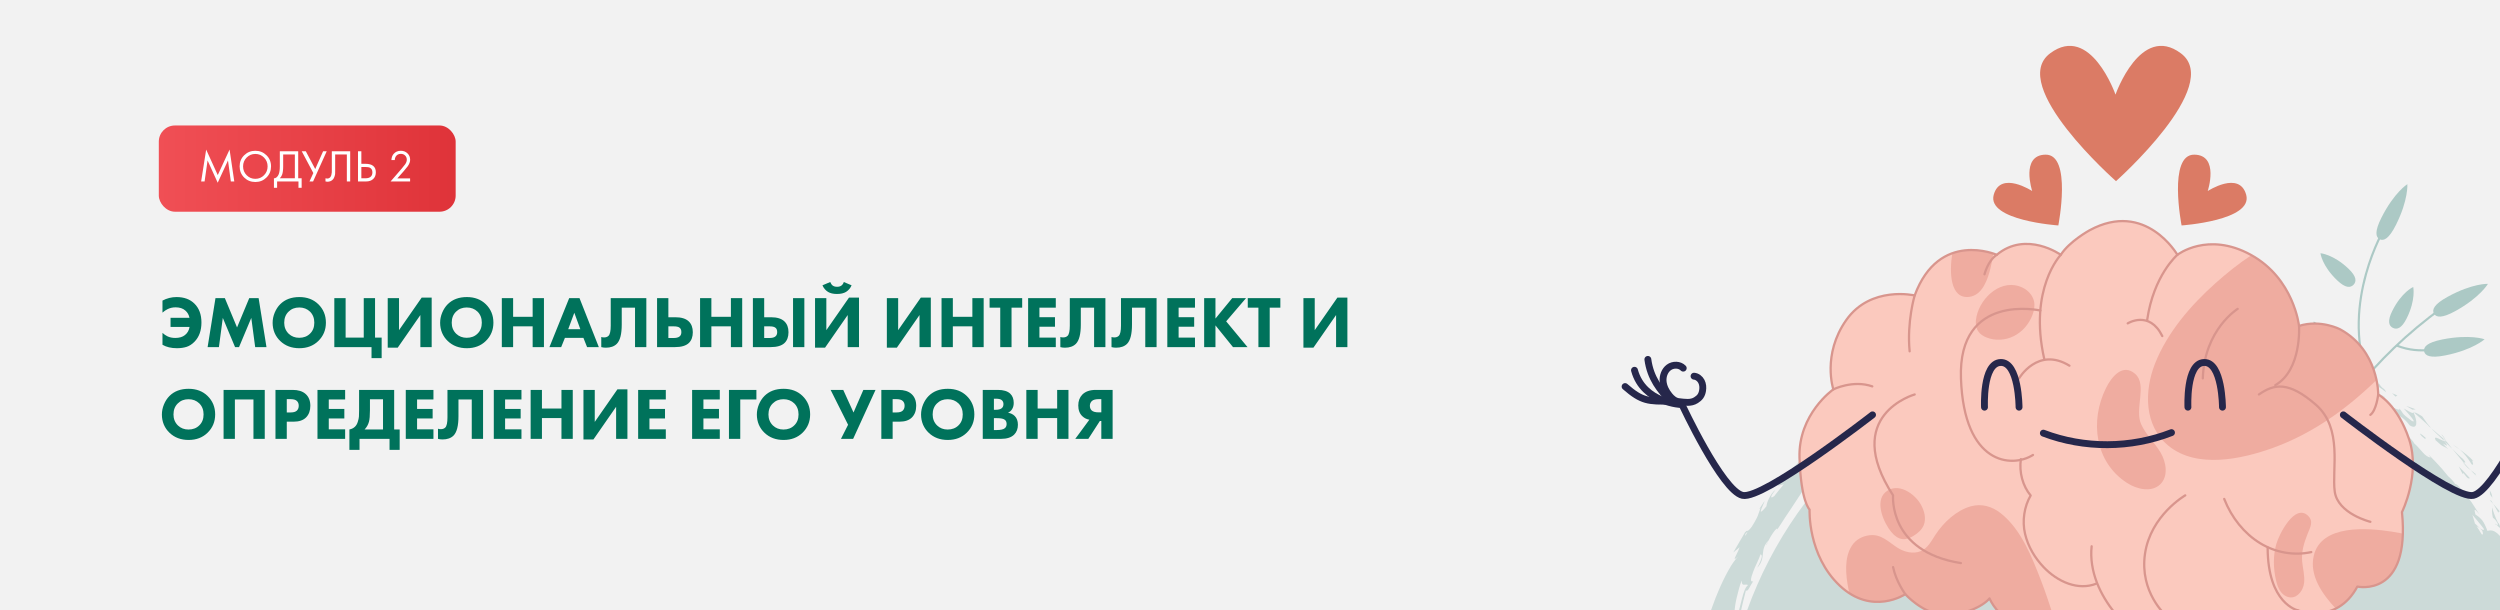 <?xml version="1.0" encoding="UTF-8"?> <svg xmlns="http://www.w3.org/2000/svg" width="1090" height="266" viewBox="0 0 1090 266" fill="none"><rect x="0" y="0" width="1090" height="266" fill="#333333" stroke="none"/> <g clip-path="url(#clip0_208_403)"> <rect width="1090" height="266" fill="#F2F2F2"></rect> <path d="M70.838 150.317V145.133C71.564 145.794 72.289 146.296 73.014 146.637C73.974 147.106 75.116 147.341 76.438 147.341C78.209 147.341 79.606 146.925 80.63 146.093C81.74 145.218 82.412 144.034 82.646 142.541H74.358V138.573H82.614C82.358 137.272 81.761 136.216 80.822 135.405C79.777 134.466 78.358 133.997 76.566 133.997C75.286 133.997 74.113 134.264 73.046 134.797C72.364 135.117 71.628 135.618 70.838 136.301V131.053C72.801 130.029 74.838 129.517 76.95 129.517C80.236 129.517 82.838 130.466 84.758 132.365C86.806 134.37 87.83 137.122 87.83 140.621C87.83 144.141 86.817 146.936 84.79 149.005C83.702 150.114 82.54 150.861 81.302 151.245C80.065 151.629 78.689 151.821 77.174 151.821C74.657 151.821 72.545 151.32 70.838 150.317ZM95.448 151.341H90.52L93.944 129.997H98.04L103.352 142.765L108.664 129.997H112.76L116.184 151.341H111.256L109.56 138.605L104.216 151.341H102.488L97.144 138.605L95.448 151.341ZM130.512 129.517C133.882 129.517 136.634 130.552 138.768 132.621C140.986 134.776 142.096 137.464 142.096 140.685C142.096 143.864 140.986 146.53 138.768 148.685C136.613 150.776 133.861 151.821 130.512 151.821C127.141 151.821 124.368 150.776 122.192 148.685C121.146 147.704 120.325 146.53 119.728 145.165C119.152 143.778 118.864 142.306 118.864 140.749C118.864 139.256 119.162 137.784 119.76 136.333C120.378 134.861 121.178 133.634 122.16 132.653C124.25 130.562 127.034 129.517 130.512 129.517ZM130.48 134.061C128.581 134.061 127.024 134.669 125.808 135.885C124.549 137.101 123.92 138.712 123.92 140.717C123.92 142.637 124.57 144.237 125.872 145.517C127.109 146.69 128.634 147.277 130.448 147.277C132.389 147.277 133.968 146.669 135.184 145.453C136.421 144.258 137.04 142.669 137.04 140.685C137.04 138.722 136.421 137.122 135.184 135.885C133.925 134.669 132.357 134.061 130.48 134.061ZM145.762 151.341V129.997H150.69V147.181H158.594V129.997H163.522V147.181H166.402V156.141H161.986V151.341H145.762ZM169.043 129.997H173.971V143.949L183.859 129.741H188.211V151.341H183.283V137.357L173.395 151.597H169.043V129.997ZM203.543 129.517C206.913 129.517 209.665 130.552 211.799 132.621C214.017 134.776 215.127 137.464 215.127 140.685C215.127 143.864 214.017 146.53 211.799 148.685C209.644 150.776 206.892 151.821 203.543 151.821C200.172 151.821 197.399 150.776 195.223 148.685C194.177 147.704 193.356 146.53 192.759 145.165C192.183 143.778 191.895 142.306 191.895 140.749C191.895 139.256 192.193 137.784 192.791 136.333C193.409 134.861 194.209 133.634 195.191 132.653C197.281 130.562 200.065 129.517 203.543 129.517ZM203.511 134.061C201.612 134.061 200.055 134.669 198.839 135.885C197.58 137.101 196.951 138.712 196.951 140.717C196.951 142.637 197.601 144.237 198.903 145.517C200.14 146.69 201.665 147.277 203.479 147.277C205.42 147.277 206.999 146.669 208.215 145.453C209.452 144.258 210.071 142.669 210.071 140.685C210.071 138.722 209.452 137.122 208.215 135.885C206.956 134.669 205.388 134.061 203.511 134.061ZM223.721 129.997V138.125H232.233V129.997H237.161V151.341H232.233V142.285H223.721V151.341H218.793V129.997H223.721ZM255.968 151.341L254.368 147.309H246.304L244.672 151.341H239.552L248.16 129.997H252.672L261.088 151.341H255.968ZM247.744 143.533H253.024L250.4 136.365L247.744 143.533ZM266.28 129.997H281.8V151.341H276.872V134.157H271.08V141.485C271.08 145.645 270.365 148.45 268.936 149.901C267.805 151.032 266.205 151.597 264.136 151.597C263.453 151.597 262.792 151.512 262.152 151.341V146.925C262.493 147.053 262.899 147.117 263.368 147.117C264.2 147.117 264.851 146.882 265.32 146.413C265.96 145.773 266.28 144.28 266.28 141.933V129.997ZM286.481 151.341V129.997H291.409V138.317H294.417C297.062 138.317 299.014 138.914 300.273 140.109C301.467 141.24 302.065 142.818 302.065 144.845C302.065 146.872 301.489 148.44 300.337 149.549C299.078 150.744 297.051 151.341 294.257 151.341H286.481ZM291.409 142.285V147.373H293.585C294.758 147.373 295.611 147.181 296.145 146.797C296.763 146.392 297.073 145.73 297.073 144.813C297.073 143.832 296.774 143.16 296.177 142.797C295.707 142.456 294.854 142.285 293.617 142.285H291.409ZM310.159 129.997V138.125H318.671V129.997H323.599V151.341H318.671V142.285H310.159V151.341H305.231V129.997H310.159ZM345.766 129.997H350.694V151.341H345.766V129.997ZM328.262 151.341V129.997H333.19V138.317H336.134C338.779 138.317 340.731 138.914 341.99 140.109C343.184 141.24 343.782 142.818 343.782 144.845C343.782 146.872 343.206 148.44 342.054 149.549C340.795 150.744 338.768 151.341 335.974 151.341H328.262ZM333.19 142.285V147.373H335.366C336.539 147.373 337.392 147.181 337.926 146.797C338.544 146.392 338.854 145.73 338.854 144.813C338.854 143.832 338.555 143.16 337.958 142.797C337.488 142.456 336.635 142.285 335.398 142.285H333.19ZM355.356 129.997H360.284V143.949L370.172 129.741H374.524V151.341H369.596V137.357L359.708 151.597H355.356V129.997ZM367.9 122.957L371.292 124.397C370.78 125.613 369.969 126.573 368.86 127.277C367.857 127.874 366.545 128.173 364.924 128.173C363.324 128.173 362.022 127.874 361.02 127.277C359.91 126.573 359.1 125.613 358.588 124.397L361.98 122.957C362.257 123.64 362.609 124.152 363.036 124.493C363.526 124.856 364.177 125.037 364.988 125.037C365.756 125.037 366.385 124.856 366.876 124.493C367.366 124.109 367.708 123.597 367.9 122.957ZM386.668 129.997H391.596V143.949L401.484 129.741H405.836V151.341H400.908V137.357L391.02 151.597H386.668V129.997ZM415.44 129.997V138.125H423.952V129.997H428.88V151.341H423.952V142.285H415.44V151.341H410.512V129.997H415.44ZM445.671 134.157H441.031V151.341H436.103V134.157H431.463V129.997H445.671V134.157ZM460.326 129.997V134.157H453.19V138.285H459.974V142.445H453.19V147.181H460.326V151.341H448.262V129.997H460.326ZM466.436 129.997H481.956V151.341H477.028V134.157H471.236V141.485C471.236 145.645 470.522 148.45 469.092 149.901C467.962 151.032 466.362 151.597 464.292 151.597C463.61 151.597 462.948 151.512 462.308 151.341V146.925C462.65 147.053 463.055 147.117 463.524 147.117C464.356 147.117 465.007 146.882 465.476 146.413C466.116 145.773 466.436 144.28 466.436 141.933V129.997ZM488.749 129.997H504.269V151.341H499.341V134.157H493.549V141.485C493.549 145.645 492.834 148.45 491.405 149.901C490.274 151.032 488.674 151.597 486.605 151.597C485.922 151.597 485.261 151.512 484.621 151.341V146.925C484.962 147.053 485.367 147.117 485.837 147.117C486.669 147.117 487.319 146.882 487.789 146.413C488.429 145.773 488.749 144.28 488.749 141.933V129.997ZM521.013 129.997V134.157H513.877V138.285H520.661V142.445H513.877V147.181H521.013V151.341H508.949V129.997H521.013ZM529.94 129.997V138.893L537.236 129.997H543.252L534.612 140.109L543.924 151.341H537.588L529.94 141.869V151.341H525.012V129.997H529.94ZM558.234 134.157H553.594V151.341H548.666V134.157H544.026V129.997H558.234V134.157ZM568.293 129.997H573.221V143.949L583.109 129.741H587.461V151.341H582.533V137.357L572.645 151.597H568.293V129.997ZM82.23 169.517C85.601 169.517 88.353 170.552 90.486 172.621C92.705 174.776 93.814 177.464 93.814 180.685C93.814 183.864 92.705 186.53 90.486 188.685C88.332 190.776 85.58 191.821 82.23 191.821C78.86 191.821 76.086 190.776 73.91 188.685C72.865 187.704 72.044 186.53 71.446 185.165C70.87 183.778 70.582 182.306 70.582 180.749C70.582 179.256 70.881 177.784 71.478 176.333C72.097 174.861 72.897 173.634 73.878 172.653C75.969 170.562 78.753 169.517 82.23 169.517ZM82.198 174.061C80.3 174.061 78.742 174.669 77.526 175.885C76.268 177.101 75.638 178.712 75.638 180.717C75.638 182.637 76.289 184.237 77.59 185.517C78.828 186.69 80.353 187.277 82.166 187.277C84.108 187.277 85.686 186.669 86.902 185.453C88.14 184.258 88.758 182.669 88.758 180.685C88.758 178.722 88.14 177.122 86.902 175.885C85.644 174.669 84.076 174.061 82.198 174.061ZM97.481 169.997H115.433V191.341H110.505V174.157H102.409V191.341H97.481V169.997ZM120.106 169.997H127.626C130.036 169.997 131.903 170.584 133.226 171.757C134.612 172.973 135.306 174.701 135.306 176.941C135.306 179.032 134.698 180.706 133.482 181.965C132.244 183.224 130.431 183.853 128.042 183.853H125.034V191.341H120.106V169.997ZM125.034 174.029V179.821H126.794C128.01 179.821 128.895 179.554 129.45 179.021C129.983 178.488 130.25 177.784 130.25 176.909C130.25 176.013 129.983 175.32 129.45 174.829C128.895 174.296 127.978 174.029 126.698 174.029H125.034ZM150.482 169.997V174.157H143.346V178.285H150.13V182.445H143.346V187.181H150.482V191.341H138.418V169.997H150.482ZM156.561 169.997H171.857V187.245H174.257V196.141H169.841V191.341H156.753V196.141H152.337V187.245C153.339 187.053 154.139 186.658 154.737 186.061C155.291 185.549 155.707 184.845 155.985 183.949C156.283 183.032 156.454 182.253 156.497 181.613C156.539 180.952 156.561 180.088 156.561 179.021V169.997ZM161.297 174.093V178.861C161.297 181.165 161.158 182.829 160.881 183.853C160.518 185.176 159.878 186.306 158.961 187.245H166.993V174.093H161.297ZM188.982 169.997V174.157H181.846V178.285H188.63V182.445H181.846V187.181H188.982V191.341H176.918V169.997H188.982ZM195.093 169.997H210.613V191.341H205.685V174.157H199.893V181.485C199.893 185.645 199.178 188.45 197.749 189.901C196.618 191.032 195.018 191.597 192.949 191.597C192.266 191.597 191.605 191.512 190.965 191.341V186.925C191.306 187.053 191.711 187.117 192.181 187.117C193.013 187.117 193.663 186.882 194.133 186.413C194.773 185.773 195.093 184.28 195.093 181.933V169.997ZM227.357 169.997V174.157H220.221V178.285H227.005V182.445H220.221V187.181H227.357V191.341H215.293V169.997H227.357ZM236.284 169.997V178.125H244.796V169.997H249.724V191.341H244.796V182.285H236.284V191.341H231.356V169.997H236.284ZM254.387 169.997H259.315V183.949L269.203 169.741H273.555V191.341H268.627V177.357L258.739 191.597H254.387V169.997ZM290.295 169.997V174.157H283.159V178.285H289.943V182.445H283.159V187.181H290.295V191.341H278.231V169.997H290.295ZM313.826 169.997V174.157H306.69V178.285H313.474V182.445H306.69V187.181H313.826V191.341H301.762V169.997H313.826ZM329.792 169.997V174.157H322.752V191.341H317.824V169.997H329.792ZM341.637 169.517C345.007 169.517 347.759 170.552 349.893 172.621C352.111 174.776 353.221 177.464 353.221 180.685C353.221 183.864 352.111 186.53 349.893 188.685C347.738 190.776 344.986 191.821 341.637 191.821C338.266 191.821 335.493 190.776 333.317 188.685C332.271 187.704 331.45 186.53 330.853 185.165C330.277 183.778 329.989 182.306 329.989 180.749C329.989 179.256 330.287 177.784 330.885 176.333C331.503 174.861 332.303 173.634 333.285 172.653C335.375 170.562 338.159 169.517 341.637 169.517ZM341.605 174.061C339.706 174.061 338.149 174.669 336.933 175.885C335.674 177.101 335.045 178.712 335.045 180.717C335.045 182.637 335.695 184.237 336.997 185.517C338.234 186.69 339.759 187.277 341.573 187.277C343.514 187.277 345.093 186.669 346.309 185.453C347.546 184.258 348.165 182.669 348.165 180.685C348.165 178.722 347.546 177.122 346.309 175.885C345.05 174.669 343.482 174.061 341.605 174.061ZM362.148 169.997H367.652L372.132 179.853L376.42 169.997H381.732L371.972 191.341H366.66L369.764 185.197L362.148 169.997ZM384.262 169.997H391.782C394.192 169.997 396.059 170.584 397.382 171.757C398.768 172.973 399.462 174.701 399.462 176.941C399.462 179.032 398.854 180.706 397.638 181.965C396.4 183.224 394.587 183.853 392.198 183.853H389.19V191.341H384.262V169.997ZM389.19 174.029V179.821H390.95C392.166 179.821 393.051 179.554 393.606 179.021C394.139 178.488 394.406 177.784 394.406 176.909C394.406 176.013 394.139 175.32 393.606 174.829C393.051 174.296 392.134 174.029 390.854 174.029H389.19ZM413.23 169.517C416.601 169.517 419.353 170.552 421.486 172.621C423.705 174.776 424.814 177.464 424.814 180.685C424.814 183.864 423.705 186.53 421.486 188.685C419.332 190.776 416.58 191.821 413.23 191.821C409.86 191.821 407.086 190.776 404.91 188.685C403.865 187.704 403.044 186.53 402.446 185.165C401.87 183.778 401.582 182.306 401.582 180.749C401.582 179.256 401.881 177.784 402.478 176.333C403.097 174.861 403.897 173.634 404.878 172.653C406.969 170.562 409.753 169.517 413.23 169.517ZM413.198 174.061C411.3 174.061 409.742 174.669 408.526 175.885C407.268 177.101 406.638 178.712 406.638 180.717C406.638 182.637 407.289 184.237 408.59 185.517C409.828 186.69 411.353 187.277 413.166 187.277C415.108 187.277 416.686 186.669 417.902 185.453C419.14 184.258 419.758 182.669 419.758 180.685C419.758 178.722 419.14 177.122 417.902 175.885C416.644 174.669 415.076 174.061 413.198 174.061ZM428.481 169.997H435.009C437.483 169.997 439.297 170.541 440.449 171.629C441.473 172.61 441.985 173.954 441.985 175.661C441.985 176.728 441.75 177.634 441.281 178.381C440.854 179.085 440.257 179.608 439.489 179.949C440.683 180.141 441.665 180.621 442.433 181.389C443.35 182.306 443.809 183.576 443.809 185.197C443.809 186.968 443.254 188.408 442.145 189.517C440.886 190.733 439.009 191.341 436.513 191.341H428.481V169.997ZM433.345 173.837V178.669H434.145C435.254 178.669 436.086 178.466 436.641 178.061C437.217 177.656 437.505 177.026 437.505 176.173C437.505 175.405 437.227 174.808 436.673 174.381C436.203 174.018 435.35 173.837 434.113 173.837H433.345ZM433.345 182.317V187.501H434.529C436.342 187.501 437.558 187.213 438.177 186.637C438.646 186.21 438.881 185.613 438.881 184.845C438.881 184.098 438.657 183.522 438.209 183.117C437.633 182.584 436.459 182.317 434.689 182.317H433.345ZM452.409 169.997V178.125H460.921V169.997H465.849V191.341H460.921V182.285H452.409V191.341H447.481V169.997H452.409ZM485.104 169.997V191.341H480.176V183.565H479.536L474.512 191.341H468.816L474.96 182.989C473.744 182.776 472.73 182.274 471.92 181.485C470.725 180.376 470.128 178.797 470.128 176.749C470.128 174.85 470.704 173.293 471.856 172.077C473.2 170.69 475.173 169.997 477.776 169.997H485.104ZM480.176 179.789V174.029H479.024C477.701 174.029 476.73 174.285 476.112 174.797C475.493 175.352 475.184 176.066 475.184 176.941C475.184 177.794 475.461 178.477 476.016 178.989C476.613 179.522 477.616 179.789 479.024 179.789H480.176Z" fill="#00725B"></path> <rect x="69.238" y="54.708" width="129.434" height="37.602" rx="7.048" fill="url(#paint0_linear_208_403)"></rect> <path d="M89.198 79.117H87.698L89.889 65.224L94.941 76.335L100.092 65.204L102.145 79.117H100.645L99.401 69.96L94.921 79.67L90.501 69.96L89.198 79.117ZM116.182 77.4C114.866 78.703 113.248 79.354 111.327 79.354C109.406 79.354 107.781 78.703 106.452 77.4C105.137 76.098 104.479 74.48 104.479 72.546C104.479 70.598 105.143 68.98 106.472 67.691C107.801 66.388 109.419 65.737 111.327 65.737C113.235 65.737 114.853 66.388 116.182 67.691C117.511 68.98 118.175 70.598 118.175 72.546C118.175 74.48 117.511 76.098 116.182 77.4ZM115.116 68.697C114.077 67.644 112.814 67.118 111.327 67.118C109.84 67.118 108.577 67.644 107.538 68.697C106.498 69.75 105.979 71.032 105.979 72.546C105.979 74.059 106.498 75.341 107.538 76.394C108.577 77.447 109.84 77.973 111.327 77.973C112.814 77.973 114.077 77.447 115.116 76.394C116.156 75.341 116.675 74.059 116.675 72.546C116.675 71.032 116.156 69.75 115.116 68.697ZM122.003 65.954H130.016V77.736H131.515V81.88H130.134V79.117H120.819V81.88H119.437V77.736C119.885 77.749 120.293 77.591 120.661 77.262C121.029 76.92 121.319 76.486 121.529 75.96C121.845 75.157 122.003 74.006 122.003 72.506V65.954ZM123.463 67.335V72.506C123.463 74.124 123.305 75.348 122.99 76.177C122.766 76.769 122.431 77.289 121.983 77.736H128.555V67.335H123.463ZM131.557 65.954H133.333L137.438 73.71L140.872 65.954H142.451L136.511 79.117H134.932L136.609 75.447L131.557 65.954ZM144.673 65.954H152.685V79.117H151.225V67.335H146.133V74.401C146.133 75.019 146.126 75.486 146.113 75.802C146.1 76.105 145.995 76.539 145.797 77.104C145.613 77.657 145.33 78.104 144.949 78.446C144.357 78.973 143.607 79.236 142.699 79.236C142.488 79.236 142.225 79.196 141.91 79.117V77.736C142.173 77.815 142.416 77.854 142.64 77.854C143.153 77.854 143.58 77.683 143.923 77.341C144.159 77.104 144.337 76.769 144.455 76.335C144.574 75.887 144.64 75.512 144.653 75.21C144.666 74.907 144.673 74.44 144.673 73.809V65.954ZM156.089 79.117V65.954H157.55V71.421H159.326C162.352 71.421 163.865 72.657 163.865 75.131C163.865 76.368 163.477 77.341 162.701 78.052C161.937 78.762 160.905 79.117 159.602 79.117H156.089ZM157.55 72.802V77.736H159.247C160.365 77.736 161.174 77.493 161.674 77.006C162.135 76.572 162.365 75.947 162.365 75.131C162.365 74.184 162.01 73.519 161.299 73.138C160.892 72.914 160.155 72.802 159.089 72.802H157.55ZM178.802 79.117H170.296L175.092 73.572C175.907 72.611 176.421 71.973 176.631 71.657C177.118 70.96 177.361 70.289 177.361 69.644C177.361 68.894 177.118 68.283 176.631 67.809C176.144 67.322 175.513 67.079 174.736 67.079C173.789 67.079 173.059 67.467 172.546 68.243C172.27 68.664 172.125 69.184 172.112 69.802H170.651C170.704 68.684 171.033 67.776 171.638 67.079C172.427 66.184 173.467 65.737 174.756 65.737C175.927 65.737 176.894 66.112 177.657 66.862C178.434 67.599 178.822 68.533 178.822 69.664C178.822 70.546 178.473 71.486 177.776 72.486C177.42 72.973 176.822 73.703 175.98 74.677L173.237 77.775H178.802V79.117Z" fill="white"></path> <path d="M1019.03 122.247C1022.64 125.684 1024.8 125.56 1026.15 124.146C1027.5 122.732 1027.52 120.563 1023.91 117.126C1017.33 110.864 1011.71 110.399 1011.71 110.399C1011.71 110.399 1012.35 115.895 1019.03 122.247Z" fill="#ACC9C5"></path> <path d="M1011.86 153.735C1014.16 158.155 1016.25 158.739 1017.99 157.837C1019.72 156.934 1020.44 154.888 1018.14 150.468C1013.94 142.417 1008.78 140.159 1008.78 140.159C1008.78 140.159 1007.61 145.567 1011.86 153.735Z" fill="#ACC9C5"></path> <path d="M994.607 236.01L995.541 236.145C995.562 236.002 997.738 221.527 1007.39 201.84C1016.3 183.675 1033.58 157.229 1065.32 134.401L1064.76 133.635C1032.86 156.59 1015.48 183.19 1006.53 201.463C996.817 221.274 994.628 235.865 994.607 236.01Z" fill="#ACC9C5"></path> <path d="M1031.65 164.086L1032.54 163.773C1021.13 131.474 1039.97 99.917 1040.16 99.602L1039.36 99.112C1039.16 99.43 1020.09 131.358 1031.65 164.086Z" fill="#ACC9C5"></path> <path d="M1048.98 152.429C1058.31 154.616 1066.45 151.599 1066.55 151.563L1066.21 150.682C1066.11 150.721 1055.67 154.573 1045.06 150.187L1044.7 151.059C1046.14 151.652 1047.57 152.1 1048.98 152.429Z" fill="#ACC9C5"></path> <path d="M1067.13 129.425C1061.24 132.668 1060.25 135.02 1061.2 136.73C1062.14 138.441 1064.66 138.863 1070.54 135.62C1081.27 129.711 1084.75 123.758 1084.75 123.758C1084.75 123.758 1078.01 123.43 1067.13 129.425Z" fill="#ACC9C5"></path> <path d="M1064.78 148.017C1058.19 149.335 1056.54 151.28 1056.92 153.195C1057.3 155.11 1059.57 156.271 1066.17 154.953C1078.18 152.552 1083.29 147.924 1083.29 147.924C1083.29 147.924 1076.96 145.581 1064.78 148.017Z" fill="#ACC9C5"></path> <path d="M1043.01 135.6C1040.8 140.065 1041.56 142.096 1043.31 142.964C1045.06 143.832 1047.14 143.207 1049.35 138.742C1053.38 130.61 1052.17 125.108 1052.17 125.108C1052.17 125.108 1047.1 127.349 1043.01 135.6Z" fill="#ACC9C5"></path> <path d="M1038.29 94.938C1035.27 100.943 1035.79 103.44 1037.54 104.317C1039.28 105.194 1041.6 104.118 1044.61 98.113C1050.11 87.173 1049.61 80.299 1049.61 80.299C1049.61 80.299 1043.87 83.839 1038.29 94.938Z" fill="#ACC9C5"></path> <path d="M1086.52 212.282L1084.79 210.887L1082.98 209.561L1084.47 210.795C1085.16 211.277 1085.83 211.785 1086.52 212.282Z" fill="#CCDAD8"></path> <path d="M1077.66 202.46C1079.33 203.389 1076.91 199.879 1078.46 201.048C1076.44 198.902 1074.4 197.348 1072.51 196.033C1074.32 197.608 1075.91 199.626 1077.66 202.46Z" fill="#CCDAD8"></path> <path d="M1069.37 193.807C1070.3 194.56 1071.36 195.26 1072.51 196.034C1071.52 195.214 1070.5 194.459 1069.37 193.807Z" fill="#CCDAD8"></path> <path d="M1085.69 215.636C1085.98 216.051 1086.31 216.521 1086.64 216.998C1086.62 216.612 1086.71 215.785 1085.52 213.713L1085.69 215.636Z" fill="#CCDAD8"></path> <path d="M1085.7 215.702L1085.69 215.636C1084.68 214.154 1083.97 213.125 1083.67 212.684C1083.93 213.065 1084.54 213.973 1085.7 215.702Z" fill="#CCDAD8"></path> <path d="M1086.88 217.34C1086.79 217.215 1086.73 217.122 1086.64 216.997C1086.66 217.183 1086.68 217.279 1086.88 217.34Z" fill="#CCDAD8"></path> <path d="M1090.23 223.34C1089.17 222.125 1088.17 220.88 1087.07 219.706C1087.86 220.957 1088.55 222.274 1089.3 223.553C1089.47 223.339 1089.35 222.458 1090.23 223.34Z" fill="#CCDAD8"></path> <path d="M1085.56 218.105L1087.07 219.704L1086.18 218.312L1085.56 218.105Z" fill="#CCDAD8"></path> <path d="M1074.1 201.612C1074.56 201.679 1075.7 202.159 1073.88 200.102C1073.09 199.51 1072.34 198.821 1071.59 198.06C1070.82 197.319 1070.02 196.532 1069.17 195.687C1069.97 196.689 1070.85 197.648 1071.65 198.664C1072.46 199.675 1073.28 200.664 1074.1 201.612Z" fill="#CCDAD8"></path> <path d="M1079.76 207.589C1079.66 207.495 1079.54 207.374 1079.45 207.285C1079.55 207.545 1079.66 207.727 1079.76 207.589Z" fill="#CCDAD8"></path> <path d="M1052.16 179.545C1052.22 179.676 1052.27 179.792 1052.33 179.927C1052.39 179.902 1052.44 179.874 1052.51 179.856L1052.16 179.545Z" fill="#CCDAD8"></path> <path d="M1074.24 202.054C1075.35 203.627 1076.28 204.339 1077.23 204.976C1076.21 203.95 1075.17 202.842 1074.1 201.611C1073.89 201.582 1073.81 201.619 1074.24 202.054Z" fill="#CCDAD8"></path> <path d="M1064.45 189.408C1065.04 190.233 1065.72 191.167 1066.43 192.147C1065.99 191.201 1064.89 189.465 1064.45 189.408Z" fill="#CCDAD8"></path> <path d="M1079.26 206.606C1079.33 206.673 1079.39 206.733 1079.47 206.806C1079.24 206.177 1079.21 206.303 1079.26 206.606Z" fill="#CCDAD8"></path> <path d="M1079.45 207.285C1079.36 207.054 1079.29 206.801 1079.26 206.606C1078.54 205.914 1077.88 205.451 1077.23 204.976C1078.01 205.844 1078.76 206.634 1079.45 207.285Z" fill="#CCDAD8"></path> <path d="M1043.14 177.564C1041.34 176.694 1039.28 175.977 1039.31 176.987C1040.79 177.764 1042.18 178.669 1043.61 179.538C1043.53 179.799 1041.86 179.009 1042.8 180.048C1043.21 179.791 1044.5 180.259 1046.04 181.217C1046.8 181.701 1047.64 182.288 1048.43 182.999C1049.21 183.73 1049.96 184.553 1050.6 185.431C1054.18 187.652 1054.11 183.662 1052.33 179.926C1051.97 180.161 1051.79 180.35 1048.01 178.072C1048.99 179.327 1054.68 185.192 1051.38 183.404C1049.08 181.675 1048.19 180.914 1047.68 180.26C1047.17 179.606 1047.02 179.088 1046.07 178.033C1046.65 179.214 1044.96 178.399 1043.14 177.564Z" fill="#CCDAD8"></path> <path d="M1058.59 185.526L1059.98 186.697C1058.61 185.128 1057.73 183.901 1056.12 181.575C1053.54 179.914 1052.85 179.763 1052.51 179.856C1054.71 181.861 1056.99 183.79 1059.13 185.856L1058.59 185.526Z" fill="#CCDAD8"></path> <path d="M1065.82 192.373C1064.19 191.99 1060.72 189.37 1061.91 191.938C1063.85 193.708 1064.56 194.306 1065.21 194.587C1065.84 194.89 1066.32 194.97 1067.57 195.97C1061.51 189.944 1069.66 197.376 1065.79 192.5C1067.07 193.607 1068.16 194.675 1069.17 195.687C1068.19 194.482 1067.27 193.296 1066.43 192.148C1066.46 192.221 1066.49 192.273 1066.52 192.333L1066.55 192.36C1066.55 192.365 1066.54 192.36 1066.53 192.365C1066.7 192.72 1066.73 192.861 1066.5 192.508C1066.47 192.496 1066.39 192.422 1066.36 192.392C1066.22 192.445 1066.03 192.414 1065.83 192.37C1064.25 190.422 1065.74 191.906 1066.36 192.392C1066.41 192.378 1066.49 192.395 1066.53 192.365C1066.53 192.355 1066.53 192.344 1066.52 192.333C1065.48 191.334 1064.38 190.405 1063.28 189.481L1059.98 186.697C1061.18 188.077 1062.91 189.568 1065.82 192.373Z" fill="#CCDAD8"></path> <path d="M1088.25 228.919C1088.18 228.654 1088.25 228.627 1088.3 228.572C1087.9 228.178 1087.72 228.048 1088.25 228.919Z" fill="#CCDAD8"></path> <path d="M1089.53 228.321L1089.1 227.887C1087.89 225.497 1086.79 222.279 1086.59 221.22C1086.44 222.415 1086.44 223.516 1086.89 225.688C1087.33 226.13 1087.94 226.35 1088.92 228.086C1089.6 229.699 1088.52 228.327 1088.3 228.573C1089.17 229.433 1091.11 231.781 1089.53 228.321Z" fill="#CCDAD8"></path> <path d="M1086.59 221.219C1086.6 221.108 1086.61 220.998 1086.63 220.885C1086.54 220.795 1086.53 220.933 1086.59 221.219Z" fill="#CCDAD8"></path> <path d="M1073.73 206.685L1074.01 206.22C1076.41 209.434 1076.3 208.407 1076.93 208.539C1075.39 206.75 1073.69 205.098 1072.03 203.417L1073.73 206.685Z" fill="#CCDAD8"></path> <path d="M1053.23 178.461C1051.89 177.898 1050.45 177.467 1049.08 176.977L1051.85 178.632L1053.23 178.461Z" fill="#CCDAD8"></path> <path d="M1045.25 172.431C1044.49 172.07 1043.7 171.755 1042.93 171.417L1044.44 172.938L1045.25 172.431Z" fill="#CCDAD8"></path> <path d="M823.265 165.966L824.604 166.276C826.314 164.965 827.763 164.164 829.05 163.589C826.028 164.532 822.39 165.325 823.265 165.966Z" fill="#CCDAD8"></path> <path d="M957.023 137.061C954.453 136.343 952.374 135.915 950.538 135.634C953.655 136.601 956.073 137.768 957.023 137.061Z" fill="#CCDAD8"></path> <path d="M950.539 135.634C948.244 134.921 945.54 134.534 942.903 134.996C943.363 135.13 943.817 135.214 944.284 135.334C946.225 135.341 948.194 135.278 950.539 135.634Z" fill="#CCDAD8"></path> <path d="M1012.57 153.085C1014.38 153.892 1012.91 153.107 1012.57 153.085V153.085Z" fill="#CCDAD8"></path> <path d="M1018.39 160.978C1018.65 160.841 1018.96 160.831 1019.31 160.909C1018.89 160.818 1018.54 160.798 1018.39 160.978Z" fill="#CCDAD8"></path> <path d="M1015.04 154.829C1014.43 154.382 1013.71 153.895 1012.91 153.411C1013.25 153.661 1013.89 154.104 1015.04 154.829Z" fill="#CCDAD8"></path> <path d="M1014.89 154.227C1015.48 154.573 1015.94 154.845 1016.39 155.105C1016.68 155.073 1016.53 154.879 1014.89 154.227Z" fill="#CCDAD8"></path> <path d="M1012.57 153.085C1012.04 152.854 1011.28 152.53 1010.03 151.99C1011.07 152.445 1012.01 152.925 1012.91 153.411C1012.59 153.19 1012.46 153.072 1012.57 153.085Z" fill="#CCDAD8"></path> <path d="M797.061 203.108C796.993 203.164 796.906 203.235 796.844 203.285L796.948 203.294C797.001 203.225 797.015 203.174 797.061 203.108Z" fill="#CCDAD8"></path> <path d="M1119.12 345.355C1118.45 344.277 1118.64 341.335 1118.84 338.494C1118.97 337.075 1118.99 335.678 1118.92 334.562C1118.85 333.446 1118.69 332.614 1118.34 332.318L1118.51 335.805C1117.71 333.455 1116.76 335.051 1115.67 337.074C1114.88 338.455 1114.05 340.031 1113.26 340.766C1113.41 339.091 1113.39 337.449 1113.09 335.914L1114.51 334.78L1113.64 331.781L1112.64 328.812C1113.4 325.193 1113.86 323.637 1115.01 327.234C1114.55 325.055 1114.28 323.532 1114.07 322.351C1113.82 321.174 1113.69 320.338 1113.55 319.542C1113.27 317.956 1113.06 316.515 1111.93 312.924L1112.87 313.194C1112.52 310.559 1110.82 306.533 1111.37 304.856C1111.59 303.336 1111.36 300.769 1110.95 297.526C1110.84 296.716 1110.74 295.86 1110.59 294.978C1110.41 294.099 1110.23 293.183 1110.04 292.238C1109.64 290.35 1109.22 288.342 1108.78 286.264C1106.74 278.01 1103.91 268.791 1101.8 261.407C1101.07 263.28 1100.76 261.503 1100.28 259.312C1099.74 257.139 1099.09 254.504 1098.03 254.646C1098.25 253.581 1097.72 251.471 1099.2 253.526C1098.75 252.659 1098.34 251.835 1097.98 251.048C1097.6 250.267 1097.25 249.532 1096.91 248.833C1096.26 247.424 1095.72 246.133 1095.19 244.924C1094.16 242.487 1092.97 240.462 1090.9 238.532C1091.02 237.44 1092.52 239.547 1092.46 238.671C1092.03 238.185 1090.77 236.761 1090.7 235.863C1090.64 234.977 1091.72 236.604 1092.56 237.561C1091.56 235.816 1090.68 234.522 1089.9 233.577C1089.06 232.66 1088.34 232.081 1087.69 231.73C1086.4 231.026 1085.43 231.233 1084.51 231.47C1083.81 229.547 1083.17 228.166 1082.39 227.052C1081.56 225.973 1080.59 225.151 1079.28 224.309C1078.97 222.834 1078.15 220.553 1081.13 224.475C1080.76 223.89 1080 222.705 1079.08 221.254C1078.61 220.531 1078.09 219.741 1077.56 218.927C1076.99 218.148 1076.39 217.345 1075.8 216.559C1073.42 213.44 1071.1 210.671 1070.41 211.069C1070.13 210.176 1067.98 208.065 1067.38 207.625C1066.4 206.431 1065.64 205.51 1064.99 204.724C1064.33 203.948 1063.75 203.342 1063.19 202.722C1062.06 201.491 1060.92 200.289 1058.78 198.132L1059.77 199.522C1056.92 198.976 1055.96 196.231 1052.27 193.006L1052.49 192.969C1050.71 190.774 1049.46 189.608 1048.61 188.831C1047.75 188.06 1047.25 187.72 1046.76 187.381C1046.26 187.041 1045.78 186.701 1044.95 185.925C1044.14 185.124 1042.94 183.94 1040.96 181.983L1040.76 183.212C1039.63 183.819 1037.93 182.062 1035.79 179.729C1033.59 177.49 1030.86 174.738 1027.97 173.279L1029.53 175.116C1027.9 174.411 1026.26 172.478 1024.68 170.374C1023.08 168.287 1021.56 165.986 1020.04 165.029C1019.46 164.479 1021.29 165.324 1022.3 165.77C1014.83 159.941 1020.52 166.401 1014.32 163.299C1013.55 162.014 1016.73 162.324 1012.63 160.007C1012.21 159.644 1011.27 159.239 1010.04 158.792C1010.36 158.776 1010.43 158.642 1010.07 158.302L1007.08 157.134C1004.79 155.011 1013.17 158.4 1009.65 156.296C1011.79 156.831 1014 157.577 1016.4 158.453C1017.59 158.904 1018.82 159.415 1020.07 160.026C1021.3 160.692 1022.54 161.454 1023.81 162.343L1024.11 164.126C1024.2 163.714 1021.06 161.399 1019.36 160.924C1020.62 161.278 1022.42 162.874 1024.31 164.332C1025.25 165.067 1026.23 165.754 1027.16 166.279C1028.07 166.83 1028.97 167.184 1029.8 167.175C1028.76 166.139 1027.75 165.049 1026.65 164.081C1028.74 164.854 1031.05 165.799 1033.47 166.845C1034.66 167.392 1035.9 167.938 1037.06 168.655C1038.21 169.369 1039.33 170.159 1040.39 171.047C1039.13 168.468 1039.29 170.433 1036.98 166.849C1038.73 170.342 1025.13 159.156 1028.62 163.877C1027.38 162.059 1025.96 161.028 1024.41 159.935C1022.84 158.847 1021.15 157.676 1019.15 155.799C1019.09 156.282 1020.41 157.432 1016.38 155.11C1016.14 155.134 1015.62 155.061 1015.3 155.007C1015.18 154.929 1015.14 154.901 1015.04 154.834C1015.11 154.894 1015.16 154.939 1015.24 154.999C1015.03 154.968 1015.01 154.973 1015.32 155.058C1016.21 155.742 1016.89 156.366 1017.09 156.759C1015.83 156.721 1013.6 155.802 1011.33 154.944C1009.05 154.117 1006.78 153.227 1005.55 152.969C1003.16 151.646 1006.79 152.956 1005.64 151.891L1003.8 151.505L1001.93 151.2C1001.99 150.126 995.794 146.945 1002.03 148.77L996.622 146.582C995.128 145.674 993.235 144.888 991.391 144.161C989.535 143.468 987.717 142.854 986.252 142.656C983.656 141.684 979.256 141.838 981.777 141.723C980.279 141.414 978.793 141.075 977.294 140.795L972.775 140.072L972.749 139.804C968.392 138.625 963.721 138.346 958.99 137.687C954.211 137.298 949.354 136.544 944.281 135.337C942.758 135.356 941.215 135.367 939.421 135.328C937.625 135.356 935.58 135.309 933.051 135.101L932.074 134.191C930.121 134.24 927.193 134.138 924.531 134.054C921.872 133.981 919.483 133.948 918.675 134.516C917.591 134.002 915.854 133.801 913.752 133.795C912.701 133.792 911.56 133.837 910.364 133.915C909.17 134.019 907.928 134.213 906.665 134.396C904.144 134.803 901.534 135.167 899.158 135.674C896.781 136.177 894.604 136.606 892.885 136.807L892.848 137.987C892.267 138.089 891.688 138.192 891.109 138.293C890.538 138.435 889.968 138.575 889.393 138.717C888.249 139.011 887.098 139.329 885.917 139.669C884.74 140.022 883.53 140.386 882.262 140.767C881.007 141.188 879.714 141.693 878.336 142.198L878.953 143.083C876.662 144.197 873.496 144.8 870.034 145.763C868.293 146.21 866.453 146.667 864.58 147.178C862.727 147.746 860.86 148.426 859.017 149.176C859.376 148.614 861.295 147.965 862.707 147.661C860.293 147.995 857.94 148.729 855.653 149.66C853.393 150.659 851.23 151.928 849.095 153.16C846.941 154.354 844.937 155.766 842.89 156.914C840.849 158.079 838.787 159.026 836.736 159.776C835.056 161.173 833.653 161.838 832.215 162.372C832.386 162.269 832.532 162.164 832.649 162.059C832.452 162.159 832.167 162.321 831.878 162.49C830.957 162.8 830.024 163.15 829.048 163.593C829.94 163.318 830.762 163.01 831.469 162.731C830.046 163.582 828.022 165.097 826.085 166.628L824.603 166.28C824.44 166.399 824.308 166.493 824.139 166.616C821.872 167.596 822.791 168.101 824.33 168.09C823.377 168.888 822.6 169.761 822.031 170.478C820.734 170.318 819.502 171.379 818.198 172.475C817.545 173.024 816.873 173.581 816.158 174.005C815.457 174.448 814.726 174.776 813.912 174.813C813.537 175.694 811.216 177.744 809.02 179.86C808.783 180.109 808.55 180.359 808.319 180.608C803.787 184.023 799.387 187.55 795.146 191.193C793.331 192.823 791.523 194.446 789.723 196.062C787.975 197.734 786.29 199.46 784.588 201.154C783.749 202.013 782.876 202.838 782.073 203.724C781.278 204.618 780.485 205.508 779.693 206.397C778.906 207.291 778.12 208.182 777.336 209.072C776.55 209.96 775.773 210.851 775.065 211.796C775.945 211.574 776.799 211.34 777.706 211.156C776.297 212.815 774.981 214.549 773.614 216.244C772.26 217.365 771.164 217.287 774.086 213.613C772.962 214.297 771.911 215.983 771.178 217.524C770.418 219.046 770.117 220.529 770.209 220.676C764.434 227.808 770.675 216.603 769.044 218.88L766.955 222.106L767.608 221.508C767 222.98 766.807 223.871 766.357 224.967C766.135 225.516 765.838 226.108 765.413 226.863C765.012 227.633 764.47 228.556 763.711 229.737C761.551 232.577 761.876 230.743 761.079 231.902C760.983 231.833 760.683 232.208 759.897 233.709C758.46 236.073 757.11 238.491 755.713 240.883L758.472 238.623C757.866 240.38 756.912 242.063 756.502 242.982C756.13 243.923 756.226 244.048 757.805 242.747C755.506 244.655 751.808 251.436 748.973 258.302C748.198 259.991 747.607 261.736 746.994 263.366C746.389 264.999 745.819 266.54 745.31 267.915C744.341 270.681 743.675 272.796 743.228 273.555C743.063 274.848 742.844 276.115 742.576 277.38C742.349 278.658 742.103 279.944 741.801 281.249C741.212 283.864 740.386 286.562 739.722 289.614C740.319 288.155 741.95 287.603 740.639 292.775C739.998 292.14 739.466 292.401 738.979 293.219C738.497 294.039 738.027 295.406 737.674 297.001C737.293 298.59 736.905 300.382 736.432 302.026C736.197 302.849 735.933 303.634 735.652 304.342C735.397 305.054 735.107 305.687 734.77 306.196C735.724 304.347 735.353 308.19 735.096 311.749C734.932 313.526 734.965 315.25 735.099 316.147C735.245 317.046 735.56 317.121 736.183 315.645C735.617 320.102 735.027 315.821 734.067 319.188C734.135 320.542 734.082 321.92 734.117 323.332C734.144 324.743 734.132 326.183 734.092 327.649C734.036 329.116 733.977 330.609 733.919 332.125C733.893 333.644 733.866 335.186 733.84 336.749C733.818 338.312 733.735 339.9 733.758 341.501C733.807 343.103 733.857 344.719 733.905 346.351C733.967 349.618 734.353 352.914 734.851 356.213C735.272 356.364 735.615 354.087 736.543 356.831C736.108 359.238 735.914 361.636 735.628 364.07C735.944 365.356 736.613 365.853 737.132 366.647C737.393 367.043 737.607 367.516 737.737 368.198C737.891 368.876 737.953 369.765 737.869 371.009C738.054 370.276 738.337 369.192 738.835 370.88C740.538 383.792 744.981 396.49 750.5 408.588C756.031 420.73 762.593 432.285 768.862 444.135C767.44 440.726 768.869 442.656 770.458 444.882C769.588 443.314 771.277 444.33 771.513 443.722L774.266 448.545C775.211 450.139 776.077 451.808 777.103 453.355C778.339 453.642 780.277 455.869 782.143 458.023C783.055 459.118 784.027 460.122 784.865 460.863C785.7 461.607 786.402 462.083 786.859 462.042L784.277 459.692C786.502 460.791 786.048 458.985 785.396 456.772C784.784 454.512 783.937 451.884 784.98 451.425C783.797 450.785 782.796 449.713 781.853 448.404C780.944 447.066 780.149 445.448 779.252 443.799C778.807 442.971 778.342 442.13 777.839 441.296C777.514 440.773 777.174 440.243 776.838 439.715C777.766 440.869 778.78 442.027 779.844 443.11C781.716 445.066 783.448 446.975 784.676 448.421C785.898 449.873 786.469 450.995 785.8 451.548C787.096 452.978 788.341 454.453 789.679 455.842L793.729 459.973L793.267 460.001C794.492 461.392 795.577 462.504 796.595 463.361C797.595 464.236 798.466 464.92 799.251 465.476C800.828 466.575 802.022 467.197 803.272 467.738C804.396 469.03 803.246 468.457 803.017 468.5C806.858 472.29 808.977 474.402 811.278 475.926C813.563 477.464 815.753 478.789 819.955 480.64L820.063 482.102C820.655 482.324 821.678 483.088 823.031 484.193C824.377 485.307 826.155 486.609 828.116 488.11C829.104 488.85 830.144 489.628 831.237 490.397C832.356 491.121 833.52 491.847 834.71 492.553C835.899 493.259 837.116 493.941 838.341 494.577C839.559 495.226 840.851 495.707 842.095 496.182C841.944 496.248 841.649 496.342 840.824 496.096C846.397 498.301 852.485 502.068 858.113 504.78C859.518 505.452 860.878 506.085 862.173 506.635C862.82 506.91 863.449 507.168 864.059 507.395C864.68 507.595 865.28 507.772 865.856 507.921C868.161 508.514 870.086 508.648 871.431 508.019L873.362 508.407L875.313 508.71L879.207 509.293C869.618 506.228 881.136 507.989 877.353 506.202C879.268 506.622 881.615 507.613 882.914 508.364C884.227 509.051 884.462 509.585 882.093 509.06L881.417 508.654C879.104 510.405 893.379 512.346 892.846 513.596C902.633 515.528 912.41 516.8 922.095 517.556C924.522 517.691 926.938 517.825 929.344 517.96C931.752 518.017 934.154 517.994 936.547 518.004C937.176 517.998 937.805 518.003 938.432 518.003C934.566 519.011 937.397 521.726 941.241 523.093C941.334 522.665 941.323 522.408 945.616 521.33C944.034 521.139 935.861 521.03 939.462 519.949C942.309 519.54 943.477 519.447 944.302 519.547C945.126 519.647 945.596 519.908 947.017 519.978C945.768 519.562 947.543 518.935 949.425 518.228C951.317 517.563 953.282 516.607 952.548 515.912C951.633 516.2 950.709 516.437 949.782 516.662C949.332 516.392 948.883 516.119 948.435 515.818C950.594 515.646 952.742 515.354 954.898 515.126C956.641 515.294 957.36 516.126 952.715 516.648C953.99 516.962 955.916 516.517 957.517 515.949C959.124 515.413 960.378 514.58 960.417 514.412C963.235 514.12 963.996 514.254 963.791 514.563L961.144 514.918L961.987 515.52C960.474 516.136 958.763 516.702 959.976 516.503L963.719 515.707L962.837 515.667C964.302 515.059 965.063 514.566 966.151 514.111C966.693 513.882 967.32 513.673 968.149 513.442C968.974 513.183 970.005 512.915 971.371 512.619C974.891 512.146 973.373 513.209 974.75 512.956C974.77 513.072 975.244 513.02 976.854 512.517C979.53 511.867 982.182 511.116 984.85 510.418L982.795 510.209C983.389 510.005 983.733 509.843 983.658 509.74L982.079 510.136L981.313 510.058C982.975 509.247 984.832 508.735 985.767 508.376C985.869 508.333 985.954 508.292 986.033 508.254C986.072 508.326 986.201 508.366 986.465 508.356L989.409 507.058C992.531 506.933 984.199 510.492 988.178 509.48C986.282 510.627 984.192 511.666 981.872 512.754C980.706 513.282 979.475 513.796 978.155 514.253C976.818 514.651 975.396 514.999 973.874 515.266L972.401 514.215C972.626 514.575 976.489 513.978 978.029 513.105C976.887 513.75 974.481 513.901 972.113 514.211C970.926 514.362 969.749 514.568 968.719 514.859C967.681 515.119 966.798 515.503 966.216 516.1C967.682 516.098 969.169 516.149 970.629 516.056C968.602 516.994 966.3 517.965 963.845 518.946C962.612 519.408 961.347 519.905 960.024 520.216C958.703 520.53 957.348 520.77 955.973 520.891C958.684 521.825 957.189 520.543 961.355 521.44C957.642 520.215 975.186 518.463 969.376 517.602C971.535 518.011 973.27 517.733 975.144 517.401C977.022 517.06 979.043 516.688 981.787 516.595C981.493 516.205 979.747 516.329 984.237 515.114C984.395 514.921 984.812 514.606 985.08 514.413C985.22 514.384 985.268 514.374 985.389 514.349C985.294 514.359 985.223 514.367 985.128 514.376C985.298 514.248 985.311 514.23 985.032 514.387C983.918 514.536 982.993 514.581 982.57 514.447C983.496 513.572 985.72 512.644 987.932 511.638C990.134 510.599 992.374 509.613 993.427 508.921C996.055 508.159 992.554 509.817 994.125 509.749L995.702 508.712L997.241 507.601C997.953 508.408 1004.59 506.252 998.884 509.396L1004.26 507.101C1005.96 506.682 1007.86 505.892 1009.68 505.096C1011.48 504.267 1013.21 503.41 1014.38 502.507C1016.91 501.35 1019.92 498.112 1018.21 499.985C1019.49 499.139 1020.79 498.322 1022.05 497.454L1025.76 494.752L1025.97 494.924C1029.89 492.66 1033.39 489.536 1037.21 486.639C1040.87 483.514 1044.85 480.595 1049.29 477.842C1050.36 476.746 1051.45 475.64 1052.75 474.392C1054 473.095 1055.48 471.673 1057.42 470.021L1058.76 469.971C1060.1 468.548 1062.25 466.537 1064.2 464.703C1066.13 462.863 1067.85 461.188 1068.02 460.211C1069.15 459.804 1070.53 458.71 1072.02 457.22C1072.77 456.475 1073.54 455.631 1074.34 454.725C1075.11 453.803 1075.85 452.781 1076.62 451.753C1078.12 449.672 1079.71 447.557 1081.03 445.507C1082.36 443.459 1083.61 441.607 1084.68 440.241L1083.87 439.379C1084.01 439.182 1084.15 438.987 1084.29 438.79C1084.73 438.435 1085.17 438.079 1085.61 437.725C1086.1 436.918 1086.18 436.267 1086.25 435.623C1086.7 434.846 1087.15 434.07 1087.6 433.257C1087.88 432.736 1088.16 432.205 1088.45 431.666C1088.6 431.528 1088.74 431.39 1088.91 431.244C1088.8 431.307 1088.69 431.373 1088.58 431.437C1088.85 430.926 1089.13 430.41 1089.41 429.88C1089.85 428.992 1090.28 428.045 1090.73 427.073C1097.3 417.582 1102.33 406.82 1106.42 395.786C1111.05 383.302 1114.54 370.502 1118.45 357.703C1117.06 361.114 1117.41 358.741 1117.85 356.046C1117.36 357.768 1116.88 355.856 1116.29 356.117L1117.74 350.766C1118.19 348.965 1118.75 347.174 1119.12 345.355ZM963.653 514.688L963.72 514.629C963.701 514.647 963.679 514.667 963.653 514.688ZM1028.95 486.989C1029.09 486.587 1029.68 485.956 1031.01 485.075C1030.77 485.245 1030.53 485.429 1030.28 485.64C1029.87 486.084 1029.32 486.592 1028.95 486.989ZM751.186 326.979C751.186 338.147 752.213 349.073 754.159 359.676C753.642 359.311 753.393 365.24 752.047 358.89C751.927 357.421 751.755 356.076 751.532 354.775C751.358 353.468 751.162 352.199 750.899 350.902C750.392 348.307 749.603 345.591 748.971 342.1C749.158 337.95 749.91 342.749 750.213 341.242L748.782 337.685C748.742 336.79 749.119 337.06 749.309 337.196C748.699 334.145 747.832 337.026 747.297 332.166C746.507 331.531 746.945 328.995 747.536 325.912C747.854 324.368 748.169 322.687 748.299 321.015C748.442 319.342 748.337 317.672 748.035 316.147C748.558 314.695 748.869 316.912 749.463 316.492C749.181 312.368 749.097 310.58 748.95 308.978C748.821 307.373 748.724 305.964 748.343 302.475C748.894 300.595 749.438 298.723 750.128 296.885C748.305 300.902 747.983 295.361 747.794 290.37C747.01 291.777 746.325 292.992 745.954 293.826L746.144 291.346C746.791 290.256 747.79 287.562 747.712 290.03C747.732 289.836 747.754 289.658 747.775 289.474C747.779 289.771 747.775 290.061 747.793 290.371C747.938 290.111 748.089 289.84 748.24 289.571C748.135 289.088 748.035 288.632 747.939 288.192C748.013 287.669 748.09 287.199 748.163 286.775C748.292 285.955 748.387 285.305 748.455 284.774C749.116 284.15 749.467 285.458 749.735 287.055C749.23 287.905 748.727 288.749 748.24 289.571C748.77 291.627 749.421 293.541 750.325 293.309C750.247 292.791 750.272 291.826 750.376 290.778C750.524 291.309 750.68 291.659 750.861 291.464C751.072 291.243 750.843 290.392 750.781 289.106L752.749 287.768L752.215 287.222L753.816 282.517C754.327 280.948 755.012 279.427 755.6 277.887C755.691 276.082 755.709 274.303 755.756 272.48C755.874 270.679 755.999 268.83 756.198 266.85C756.298 265.861 756.416 264.839 756.561 263.776C756.72 262.719 756.968 261.642 757.222 260.503C757.484 259.367 757.783 258.182 758.129 256.937C758.444 255.806 758.788 254.619 759.252 253.411C759.297 253.334 759.342 253.26 759.388 253.184C759.365 256.047 760.938 254.381 762.144 255.072C760.826 256.179 760.22 258.311 759.564 260.771C759.25 262.003 758.913 263.322 758.565 264.686C758.244 266.057 757.855 267.45 757.317 268.808C758.438 265.974 758.854 266.835 758.831 267.639C759.429 264.197 760.387 260.859 761.21 257.445C761.699 257.774 762.099 257.343 762.556 256.539C763.018 255.74 763.615 254.597 764.379 253.459C762.919 253.931 763.368 252.015 764.327 249.443C764.568 248.802 764.833 248.116 765.121 247.425C765.436 246.746 765.756 246.054 766.069 245.377C766.691 244.023 767.259 242.727 767.587 241.697C768.381 241.821 768.611 243.088 766.104 247.592C768.165 245.438 768.395 243.519 768.61 241.557C768.787 239.583 769.096 237.649 771.121 235.567C770.508 236.676 770.065 237.212 770.155 237.836C770.594 236.388 771.833 234.153 772.924 232.516C774.029 230.886 775.075 229.914 774.886 230.796L774.222 231.864C775.407 230.135 776.857 227.931 778.35 225.561C779.889 223.222 781.595 220.801 783.056 218.471C784.551 216.166 786.009 214.104 786.944 212.394C787.121 212.081 787.276 211.786 787.421 211.503C787.7 211.02 787.966 210.517 788.201 209.972L788.745 210.998C788.82 210.86 788.913 210.691 789.014 210.512C789.197 211.059 789.342 211.598 789.346 211.868C789.688 210.7 790.039 209.525 790.398 208.347C790.726 207.901 791.083 207.462 791.465 207.072L790.29 210.348C791.057 209.017 792.033 207.938 793.089 206.958C793.072 207.573 793.044 208.201 793.031 208.812C793.449 207.52 793.905 206.573 794.426 205.79C796.513 204.087 798.76 202.601 800.47 200.54C797.327 203.541 796.489 204.019 796.209 203.806C796.411 203.632 796.622 203.46 796.841 203.284C796.558 203.259 796.27 203.235 795.985 203.21C795.894 202.932 795.703 202.75 795.024 203.129C794.93 203.121 794.836 203.116 794.74 203.108C795.534 202.06 796.301 201.258 796.96 200.59C797.45 200.102 797.895 199.7 798.313 199.356C798.607 200.139 798.377 201.278 797.057 203.105C797.827 202.467 798.683 201.753 799.652 200.769C800.62 199.797 801.663 198.52 802.982 196.908C803.708 196.636 804.517 196.316 805.496 195.747C806.866 194.97 808.539 193.694 810.881 191.61C809.298 192.946 805.691 195.15 807.405 193.04C808.469 192.291 809.675 191.388 810.893 190.708C812.107 190.022 813.244 189.449 814.041 189.189C820.991 183.498 812.276 189.154 814.897 186.273C816.625 185.801 817.436 184.941 818.298 183.831C818.322 183.824 818.349 183.819 818.373 183.812C818.343 183.816 818.34 183.802 818.324 183.797C818.45 183.635 818.577 183.469 818.709 183.295C819.183 182.877 820 182.249 820.923 181.549C821.131 181.399 821.346 181.248 821.563 181.095L821.818 181.449C822.923 180.784 823.765 180.231 824.411 179.763C825.075 179.324 825.543 178.971 825.872 178.663C826.53 178.051 826.642 177.65 826.729 177.268C826.902 176.504 826.99 175.818 831.171 173.696L828.627 177.093C829.267 176.625 829.898 176.143 830.533 175.664C830.633 175.83 830.936 175.953 831.493 176.054C831.812 175.89 832.092 175.74 832.34 175.6C832.331 175.664 832.319 175.725 832.312 175.79C832.618 175.535 832.908 175.299 833.189 175.075C833.475 174.881 833.695 174.708 833.842 174.562C835.123 173.577 836.18 172.886 837.261 172.265C838.003 171.843 838.762 171.457 839.624 171.038C840.487 170.621 841.495 170.251 842.68 169.749C841.497 169.616 842.083 168.263 844.68 166.615C845.58 166.473 845.46 166.712 847.748 165.528C847.928 165.73 847.397 166.151 849.102 165.416C848.724 165.896 847.522 166.704 846.527 167.314C846.372 167.34 846.234 167.375 846.067 167.394C846.049 167.473 846.001 167.566 845.943 167.662C845.773 167.761 845.615 167.852 845.487 167.922L845.903 167.728C845.615 168.178 845.055 168.751 844.969 169.104C845.023 169.09 845.083 169.066 845.139 169.051C789.201 199.351 751.186 258.708 751.186 326.979ZM752.203 280.499C752.272 281.585 751.78 283.098 750.961 284.758C751.177 283.465 751.514 282.016 752.203 280.499ZM744.301 353.176C744.298 353.161 744.297 353.148 744.294 353.133C744.157 352.048 743.983 350.951 743.844 349.841C744.22 350.519 744.314 351.697 744.301 353.176ZM745.552 368.458C745.259 366.892 745.308 365.662 745.476 364.807C745.537 364.482 745.618 364.228 745.706 364.011C745.927 365.294 745.848 366.876 745.653 368.551L745.552 368.458ZM761.062 391.608C760.191 391.108 759.783 390.519 759.531 389.77C759.298 389.015 759.254 388.088 759.048 386.924C759.376 387.535 759.921 388.426 760.352 389.305C760.827 390.171 761.181 391.028 761.062 391.608ZM759.024 386.79C758.754 385.225 758.169 383.259 756.666 380.587C757.705 380.235 756.658 377.512 755.602 374.014L757.072 373.875C756.314 372.052 755.843 371.239 755.382 370.628C754.915 370.019 754.465 369.612 753.885 368.554C753.063 364.373 753.857 363.191 754.611 362.037C755.634 367.218 756.879 372.317 758.337 377.326C758.422 377.802 758.563 378.381 758.748 379.133V378.712C759.376 380.805 760.033 382.885 760.733 384.945C760.742 387.521 760.489 389.723 759.024 386.79ZM802.877 196.952C802.68 197.058 802.45 197.146 802.198 197.209C802.418 197.124 802.642 197.039 802.877 196.952ZM847.955 166.952C847.656 167.069 847.318 167.164 846.954 167.243L849.775 165.93C849.635 166.046 849.494 166.161 849.336 166.268C848.945 166.535 848.493 166.765 847.955 166.952ZM834.364 167.567C834.502 167.535 834.663 167.489 834.869 167.414C834.402 167.715 833.878 168.005 833.334 168.279C833.651 168.041 833.993 167.803 834.364 167.567ZM853.676 164.732C854.433 164.241 855.193 163.754 855.96 163.277L856.101 163.219C856.094 163.212 856.097 163.201 856.091 163.194C856.178 163.14 856.263 163.084 856.349 163.03L860.461 160.659C861.81 160.538 861.197 161.094 860.371 161.716C858.114 162.673 855.886 163.686 853.676 164.732ZM865.426 159.224C865.362 159.399 865.32 159.565 865.28 159.73C863.911 160.262 862.55 160.811 861.198 161.377C862.359 160.719 863.429 159.948 865.426 159.224ZM1107.26 352.453C1107.17 352.131 1107.02 351.952 1106.83 351.875C1106.87 351.543 1106.92 351.212 1106.97 350.88C1107.06 351.403 1107.16 351.927 1107.26 352.453ZM1104.35 368.848C1104.56 370.041 1104.79 371.241 1104.83 372.705C1104.85 374.164 1104.76 375.906 1104.1 378.102C1103.94 377.241 1102.78 375.905 1101.58 376.732C1102.49 373.552 1103.32 370.338 1104.06 367.087C1104.15 367.693 1104.26 368.27 1104.35 368.848ZM1101 381.827C1101.32 382.939 1101.69 384.299 1101.93 385.789C1101.5 386.83 1101.08 387.883 1100.63 388.972C1100.17 390.154 1099.55 391.328 1098.98 392.598C1098.91 392.753 1098.84 392.922 1098.76 393.079C1098.73 391.592 1098.66 390.098 1098.65 388.698C1098.63 387.764 1098.62 386.873 1098.62 386.029C1099.29 384.118 1099.93 382.197 1100.53 380.257C1100.67 380.711 1100.83 381.233 1101 381.827ZM1095.06 401.114C1094.97 401.504 1094.88 401.894 1094.76 402.29C1094.59 402.904 1094.39 403.53 1094.17 404.162C1093.94 404.472 1093.71 404.77 1093.46 405.134C1093.46 405.504 1093.49 405.736 1093.54 405.856C1093.25 406.594 1092.94 407.333 1092.6 408.063C1091.4 409.531 1090.91 406.604 1090.45 405.694C1090.72 405.137 1091 404.579 1091.26 404.019C1091.3 404.19 1091.38 404.308 1091.52 404.318C1091.75 403.563 1091.97 402.802 1092.18 402.04C1093.41 399.368 1094.58 396.661 1095.68 393.922C1095.76 394.764 1095.76 395.82 1095.66 397.045C1095.56 398.123 1095.42 399.345 1095.17 400.62C1095.07 400.811 1094.98 400.991 1094.88 401.185L1095.06 401.114ZM1087.65 411.196C1088.47 409.65 1089.27 408.091 1090.04 406.518C1089.84 407.402 1089.47 408.622 1088.98 409.778C1088.25 411.584 1087.43 413.31 1087.09 413.572L1087.65 411.196ZM1107.85 342.81C1108.19 343.579 1108.4 344.579 1108.29 345.684C1108.19 345.53 1107.93 345.474 1107.61 345.439C1107.7 344.566 1107.77 343.686 1107.85 342.81ZM1108.46 332.446C1108.47 332.256 1108.48 332.067 1108.48 331.876C1108.51 331.974 1108.54 332.085 1108.55 332.223C1108.51 332.305 1108.49 332.369 1108.46 332.446ZM1086.33 413.636C1086.11 414.384 1085.93 415.137 1085.72 415.9C1085.16 417.88 1084.31 419.874 1082.34 421.967C1081.81 422.778 1080.74 423.819 1079.75 424.669C1079.73 424.691 1079.71 424.712 1079.68 424.734C1082.03 421.122 1084.24 417.421 1086.33 413.636ZM1112.4 328.175C1111.48 327.478 1109.93 328.672 1108.53 328.798C1108.53 328.191 1108.55 327.587 1108.55 326.979C1108.55 325.483 1108.53 323.992 1108.49 322.505C1108.52 322.482 1108.55 322.46 1108.57 322.437C1108.55 322.408 1108.52 322.381 1108.49 322.351C1108.47 321.475 1108.43 320.604 1108.39 319.731C1109.8 322.488 1111.16 325.299 1112.4 328.175ZM1097.2 262.907C1096.97 262.658 1096.76 262.473 1096.58 262.33C1096.18 261.313 1095.78 260.302 1095.37 259.294C1096 260.411 1096.65 261.594 1097.2 262.907ZM1080.48 227.438C1081.34 228.427 1082.09 229.492 1082.9 230.518C1083.2 231.449 1082.36 231.045 1081.18 230.296C1081.56 230.681 1081.93 231.043 1082.23 231.317C1082.75 232.679 1082.61 233.128 1082.12 233.079C1081.36 231.846 1080.59 230.622 1079.8 229.41C1080.29 229.722 1080.76 230.024 1081.18 230.296C1080.54 229.671 1079.87 228.927 1079.07 228.214C1079.08 228.26 1079.1 228.307 1079.11 228.352C1079.05 228.266 1079 228.179 1078.94 228.091C1078.98 228.131 1079.03 228.173 1079.07 228.213C1078.63 226.658 1078.26 225.31 1077.94 224.455L1080.48 227.438ZM992.168 145.695C992.104 145.691 992.06 145.69 992.005 145.696C989.095 144.255 990.122 144.782 992.168 145.695ZM959.139 140.816C961.018 140.804 963.109 140.881 965.343 141.056C968.881 141.413 969.544 142.006 969.513 142.312C969.478 142.649 968.729 142.845 969.353 142.85C972.556 143.678 974.888 144.047 976.761 144.197C978.612 144.431 980.006 144.43 981.33 144.438C982.655 144.448 983.911 144.473 985.479 144.768C987.047 145.061 988.884 145.777 991.407 146.98C995.163 149.549 990.793 149.343 991.426 150.491C988.651 149.803 986.658 148.888 984.861 148.063C983.049 147.292 981.464 146.53 979.593 146.022L984.014 147.884C982.15 147.775 978.427 147.035 976.526 146.126C977.329 146.64 979.054 147.288 981.338 148.029C982.482 148.387 983.762 148.786 985.134 149.214C986.491 149.687 987.937 150.194 989.432 150.717C990.924 151.245 992.48 151.748 994.009 152.334C995.522 152.962 997.042 153.592 998.523 154.206C999.992 154.851 1001.45 155.412 1002.76 156.11C1003.23 156.355 1003.68 156.594 1004.13 156.835C1002.38 156.326 1000.59 155.765 998.902 155.107C997.977 154.746 997.088 154.356 996.264 153.935C995.429 153.543 994.651 153.137 993.972 152.679C995.076 153.734 996.143 154.774 992.983 154.056C991.817 153.67 990.508 153.054 989.12 152.344C988.426 151.986 987.71 151.615 986.985 151.24C986.245 150.899 985.495 150.553 984.749 150.209C981.742 148.889 978.73 147.661 976.311 148.046C975.751 147.726 975.565 147.514 975.58 147.364C974.638 147.234 973.416 147.018 972.076 146.774C970.737 146.529 969.284 146.239 967.848 146.09C964.989 145.736 962.311 145.492 961.116 145.751C960.936 145.432 960.657 145.159 960.313 144.913C960.765 144.937 961.201 144.961 961.602 144.984C961.165 144.228 959.1 143.694 956.657 143.569C956.623 143.567 956.586 143.567 956.552 143.564C956.482 143.55 956.415 143.534 956.343 143.519C954.46 143.154 952.25 142.91 950.027 142.818C950.699 142.199 952.134 141.686 954.172 141.32C955.568 141.083 957.257 140.846 959.139 140.816ZM939.823 141.666C941.58 141.871 943.436 142.059 945.516 142.221C945.759 142.358 946.346 142.535 946.961 142.73C944.836 142.667 942.864 142.566 941.339 142.442C939.89 142.32 938.855 142.061 938.485 141.557C938.93 141.594 939.367 141.629 939.823 141.666ZM922.157 139.699C922.034 139.9 922.228 140.124 922.514 140.324C922.46 140.329 922.4 140.33 922.345 140.334C921.018 140.424 919.918 140.559 918.971 140.724C918.18 140.867 917.512 141.025 916.89 141.193C918.53 140.502 920.464 139.865 922.157 139.699ZM884.183 143.042C884.538 143.02 887.196 142.832 890.038 142.699C890.75 142.668 891.47 142.627 892.174 142.619C892.882 142.636 893.571 142.652 894.206 142.668C895.476 142.713 896.533 142.787 897.124 142.9C897.455 142.976 897.679 143.077 897.821 143.196C896.598 143.581 895.227 144.066 893.592 144.706L892.483 143.747C892.184 143.885 891.694 144 891.053 144.105L890.694 142.895L890.388 144.203C889.942 144.263 889.449 144.32 888.902 144.376C887.402 144.521 885.56 144.795 883.515 145.081C883.49 144.254 883.689 143.524 884.183 143.042ZM857.376 152.234C856.822 152.403 856.272 152.571 855.721 152.74C856.574 152.218 857.434 151.707 858.314 151.237C858.045 151.521 857.721 151.866 857.376 152.234ZM761.03 232.741L761.961 231.788C760.683 234.439 760.872 233.595 761.03 232.741ZM767.798 426.661L768.273 426.989C767.832 426.3 767.406 425.636 766.995 424.992C766.99 424.984 766.985 424.975 766.98 424.967C767.475 425.68 767.986 426.395 768.537 427.075C770.305 429.35 772.023 431.418 773.049 432.083C772.9 432.63 772.981 433.264 773.216 433.962C771.294 432.797 769.86 430.72 767.798 426.661ZM772.046 434.271C771.458 432.738 773.04 434.583 773.333 434.307C773.619 435.025 774.061 435.81 774.592 436.64C773.844 435.792 773.012 434.991 772.046 434.271ZM786.318 434.601C785.131 433.314 784.1 432.555 783.38 432.874L782.116 429.968C782.604 430.709 782.835 430.72 783.315 431.453C781.039 425.729 778.92 429.052 775.037 422.214C773.81 419.764 773.308 417.863 774.526 419.293L770.853 414.417C770.047 412.845 770.716 412.976 771.533 414.524C769.958 411.881 768.564 409.133 767.064 406.439L767.177 406.46C766.127 405.51 764.273 403.063 763.361 401.858C762.793 399.521 764.147 402.805 764.248 402.095C763.331 400.629 762.354 399.183 761.477 397.686C761.463 396.551 762.019 396.913 762.739 397.958C763.508 398.984 764.458 400.688 765.132 402.324C765.556 399.509 764.942 398.65 763.912 397.188C762.966 395.704 761.545 393.616 760.568 388.502C761.215 389.971 761.968 391.398 762.66 392.843C762.796 391.955 762.754 391.095 762.622 390.212C769.902 409.599 780.431 427.383 793.545 442.903C792.526 441.878 791.432 440.66 790.426 439.362C788.999 437.598 787.571 435.839 786.318 434.601ZM804.558 458.123C801.944 455.973 801.721 455.299 802.001 454.905C802.271 454.52 802.996 454.444 802.348 453.437C800.92 452.517 798.908 451.286 796.827 449.602C794.773 447.9 792.786 445.619 791.248 442.878C792.814 444.231 793.681 445.596 795.017 446.964L792.621 442.832C793.532 443.468 794.35 444.103 795.067 444.686C799.118 449.357 803.411 453.807 807.918 458.033C806.529 457.515 810.792 463.377 804.558 458.123ZM836.57 480.585C835.118 479.894 833.621 479.169 832.167 478.361C830.719 477.544 829.283 476.69 828.077 475.572C827.704 475.518 827.058 475.259 825.856 474.558C824.638 473.627 823.489 472.677 822.349 471.727C821.243 470.731 820.161 469.712 819.018 468.722C817.88 467.722 816.669 466.764 815.376 465.785C814.11 464.77 812.727 463.78 811.155 462.819C810.574 461.679 809.967 460.585 809.418 459.436C815.518 465.026 822.008 470.191 828.836 474.899C828.43 474.851 828.679 475.376 828.364 475.533C829.009 475.669 829.653 475.799 830.308 475.911C833.604 478.135 836.978 480.251 840.426 482.254C839.211 481.702 837.909 481.164 836.57 480.585ZM941.831 518.133C940.879 518.162 939.89 518.112 938.923 517.985C939.324 517.982 939.726 517.982 940.125 517.963C941.313 517.896 942.5 517.83 943.684 517.763C944.045 517.741 944.404 517.719 944.766 517.696C943.886 517.895 942.885 518.076 941.831 518.133ZM974.044 512.402C976.809 511.436 976.082 511.898 975.37 512.389L974.044 512.402ZM977.758 503.087C976.974 503.17 976.13 503.296 975.214 503.478C974.286 503.618 973.282 503.805 972.191 504.064C973.063 503.874 973.08 503.688 973.949 503.498C972.244 503.585 970.696 504.151 969.034 504.695C968.204 504.968 967.347 505.234 966.434 505.432C965.513 505.588 964.535 505.664 963.479 505.607C961.457 507.405 958.212 506.469 957.835 508.368L965.914 506.496C963.653 507.14 961.528 508.176 958.97 509.101C956.414 510.011 953.382 510.582 949.464 510.595C950.029 510.157 952.268 509.389 953.802 508.923C952.645 508.803 951.577 509.029 950.495 509.253C949.415 509.481 948.32 509.717 947.122 509.511C947.246 509.036 947.935 508.776 948.96 508.495C949.986 508.22 951.357 508.008 952.864 507.794C954.371 507.577 956.016 507.368 957.577 507.066C959.127 506.696 960.596 506.261 961.763 505.703C960.511 505.521 958.262 506.319 956.556 506.72C954.849 507.115 953.734 507.286 954.842 506.16C953.231 507.617 951.015 507.821 948.508 507.989C945.981 508.047 943.168 508.021 940.191 509.206L940.528 508.096C939.588 508.375 937.621 508.927 935.85 508.939L938.982 507.46C934.126 508.759 929.558 506.744 924.905 507.171C929.793 507.292 930.344 507.605 930.188 508.025C930.034 508.457 929.159 509.01 931.251 509.351C929.728 509.601 928.472 509.617 927.417 509.622C926.362 509.617 925.511 509.55 924.79 509.436C923.351 509.21 922.444 508.805 921.497 508.37C920.551 507.959 919.571 507.417 917.988 506.993C916.475 506.572 914.399 506.287 911.281 506.099C913.336 506.278 917.43 507.278 914.738 507.551C913.461 507.325 911.976 507.109 910.639 506.727C909.3 506.351 908.095 505.95 907.349 505.57C898.444 504.662 908.569 506.844 904.695 507.021C901.835 505.379 900.254 506.871 896.25 506.609L896.422 505.523C895.175 505.211 894.193 505.004 893.408 504.877C892.63 504.717 892.051 504.634 891.605 504.618C890.711 504.584 890.35 504.788 890.019 504.997C889.361 505.413 888.816 505.836 884.374 504.372L888.556 503.776C886.966 503.524 885.355 503.344 883.772 503.035C884.198 502.717 884.615 502.423 885.042 502.085C882.412 501.842 880.715 501.517 879.072 501.068C878.251 500.841 877.445 500.576 876.542 500.26C875.639 499.942 874.667 499.49 873.48 499.006C874.372 500.126 872.231 500.684 867.867 499.24C865.159 497.555 869.837 498.923 863.759 496.704C864.563 496.653 865.41 496.572 866.335 496.751C866.799 496.838 867.279 496.997 867.79 497.246C868.309 497.476 868.854 497.803 869.434 498.267C869.826 498.022 871.019 498.077 871.411 497.837C868.481 496.156 863.663 494.76 861.486 493.933C862.302 494.299 863.272 494.746 863.725 495.094C862.193 494.752 860.643 494.439 859.109 494.068L854.541 492.829C853.369 491.844 854.575 492.028 855.757 492.209C854.001 491.509 852.555 491.515 850.03 490.326C851.067 489.844 851.292 489.004 855.028 490.214C852.187 489.359 849.451 488.248 846.668 487.199C846.494 486.891 845.607 486.137 844.916 485.491C844.275 484.913 843.846 484.361 844.211 484.388C869.643 498.359 898.829 506.306 929.866 506.306C991.82 506.306 1046.4 474.655 1078.46 426.589C1079.42 426.097 1080.55 425.952 1081.65 426.068L1081.63 426.079L1081.7 427.586C1080.8 428.898 1079.9 429.731 1079.18 430.217C1078.47 430.707 1077.93 430.852 1077.67 430.737C1078.16 430.152 1078.79 428.874 1079.22 428.18C1077.71 429.62 1076.11 431.995 1074.76 434.147C1074.57 434.445 1074.38 434.734 1074.2 435.017C1073.9 435.301 1073.52 435.748 1073.01 436.432C1073.32 436.08 1073.59 435.81 1073.83 435.572C1072.84 437.06 1072 438.218 1071.61 438.593C1072.66 437.463 1073.74 436.352 1074.77 435.202C1074.18 436.071 1073.55 436.938 1072.9 437.81C1072.63 437.968 1072.21 438.456 1071.39 439.751C1071.4 439.772 1071.4 439.795 1071.41 439.817C1070.5 441.022 1069.61 442.273 1068.59 443.434C1066.26 446.116 1063.98 448.949 1061.43 451.527C1060.2 452.851 1058.96 454.171 1057.74 455.48C1056.46 456.736 1055.21 457.991 1053.99 459.244C1051.59 461.806 1049.1 464.097 1046.93 466.468L1047.99 466.221C1047.15 467.108 1046.42 467.86 1045.76 468.478C1045.08 469.075 1044.49 469.567 1043.96 469.987C1042.89 470.828 1042.04 471.385 1041.17 471.948C1040.28 472.497 1039.4 473.107 1038.16 473.911C1036.92 474.716 1035.38 475.8 1033.27 477.445L1033.52 477.119C1032.09 478.827 1029.79 480.55 1027.29 482.099C1029.24 480.136 1022.41 483.866 1025.04 481.391C1024.01 482.226 1023.15 482.861 1022.43 483.368C1021.72 483.885 1021.17 484.298 1020.73 484.635C1019.87 485.311 1019.46 485.691 1019.16 486.04C1018.87 486.39 1018.68 486.706 1018.25 487.258C1017.81 487.807 1017.15 488.62 1015.79 489.82L1013.96 489.813C1013.07 490.697 1012.63 491.254 1011.82 491.922C1011 492.579 1009.85 493.415 1007.42 494.597C1011.13 492.119 1003.77 494.843 1007.84 491.944C1005.1 492.682 1002.84 493.58 1000.9 494.514C998.93 495.399 997.24 496.246 995.73 497.051C994.21 497.824 992.879 498.588 991.519 498.962C990.166 499.356 988.839 499.517 987.415 499.288C985.355 501.222 987.741 500.753 990.348 499.968C992.974 499.243 995.679 497.91 994.432 498.704C995.694 498.615 994.861 499.415 993.272 500.378C991.662 501.278 989.274 502.268 987.553 502.734C985.83 503.3 984.148 503.097 981.806 502.964C980.646 502.924 979.323 502.921 977.758 503.087ZM986.243 507.877C986.042 507.783 985.565 507.703 984.681 507.615C985.21 507.665 985.885 507.634 986.667 507.539C986.497 507.662 986.352 507.776 986.243 507.877ZM1008.05 504.552C1008.09 504.509 1008.13 504.478 1008.16 504.435C1011.24 503.386 1010.14 503.744 1008.05 504.552ZM1026.49 490.836C1026.28 490.573 1026.67 489.9 1026.22 490.341C1023.37 492.033 1021.46 493.43 1020.02 494.655C1018.55 495.806 1017.56 496.798 1016.61 497.735C1015.67 498.67 1014.76 499.545 1013.44 500.451C1012.12 501.358 1010.32 502.159 1007.68 503.1C1004.38 503.727 1005.27 502.286 1005.47 501.338C1005.92 501.129 1006.36 500.921 1006.8 500.722C1008.38 499.998 1009.87 499.315 1011.19 498.705C1013.82 497.44 1015.77 496.418 1016.62 496.202C1017.65 495.406 1018.69 494.668 1019.77 493.964C1020.83 493.222 1021.91 492.489 1023.04 491.782C1025.3 490.354 1027.77 489.035 1030.39 487.353C1029.86 487.574 1029.32 487.61 1029.07 487.437L1032.08 485.034C1032.28 485.444 1032.77 485.507 1033.45 485.333C1033.74 485.259 1034.07 485.132 1034.43 484.983C1033.21 486.192 1031.85 487.46 1030.33 488.758C1027.57 491.023 1026.68 491.074 1026.49 490.836Z" fill="#CCDAD8"></path> <path d="M1030.38 162.31C1029.27 161.694 1028.12 161.145 1026.98 160.577C1028.81 161.577 1029.34 162.131 1030.12 162.863C1030.17 162.639 1029.85 162.091 1030.38 162.31Z" fill="#CCDAD8"></path> <path d="M1030.38 162.31C1030.53 162.39 1030.68 162.461 1030.82 162.544C1030.63 162.422 1030.49 162.355 1030.38 162.31Z" fill="#CCDAD8"></path> <path d="M1055.93 190.211C1056.46 190.533 1056.87 191.092 1057.4 191.407L1057.62 190.922C1055.72 189.146 1054.14 188.199 1055.93 190.211Z" fill="#CCDAD8"></path> <path d="M1035.1 170.311C1035.67 170.665 1036.28 171.046 1036.9 171.436C1036.76 171.336 1036.62 171.245 1036.48 171.132C1037.2 170.854 1036.86 170.344 1035.98 169.717C1035.1 169.101 1033.64 168.447 1032.21 167.769C1032.1 168.247 1032.64 168.778 1033.53 169.372C1033.98 169.668 1034.51 169.98 1035.1 170.311Z" fill="#CCDAD8"></path> <path d="M1037.48 171.809C1038.25 172.303 1039.02 172.823 1039.72 173.378C1040.3 173.159 1038.88 172.645 1037.48 171.809Z" fill="#CCDAD8"></path> <path d="M1006.33 151.085C1007.53 151.89 1007.62 150.374 1008.2 151.052C1009.17 150.846 1006.85 150.183 1005.23 149.914C1004.42 149.768 1003.76 149.769 1003.78 149.927C1003.81 150.073 1004.5 150.415 1006.33 151.085Z" fill="#CCDAD8"></path> <path d="M1030.41 169.966L1032.54 171.602L1032.29 170.083L1030.41 169.966Z" fill="#CCDAD8"></path> <path d="M1013.02 159.31L1017.03 161.727C1017.06 161.526 1017.64 161.698 1018.33 161.957C1015.78 160.605 1013.07 158.957 1013.02 159.31Z" fill="#CCDAD8"></path> <path d="M1021.7 163.653C1020.98 163.267 1019.47 162.391 1018.33 161.958C1019.65 162.681 1020.88 163.407 1021.7 163.653Z" fill="#CCDAD8"></path> <path d="M1027.01 168.447C1026.66 168.135 1026.32 167.809 1025.97 167.507L1023.17 165.792C1024.45 166.681 1025.78 167.484 1027.01 168.447Z" fill="#CCDAD8"></path> <path d="M963.187 143.297C964.434 143.243 966.326 143.429 965.628 142.92L960.546 142.341C959.972 142.635 961.297 143.115 963.187 143.297Z" fill="#CCDAD8"></path> <path d="M977.476 147.255C976.183 147.09 975.599 147.14 975.576 147.364C976.899 147.546 977.675 147.56 977.476 147.255Z" fill="#CCDAD8"></path> <path d="M834.798 128.814C834.798 128.814 815.655 124.386 804.985 139.515C794.315 154.644 799.336 169.773 799.336 169.773C799.336 169.773 783.959 180.475 784.587 199.662C785.214 218.85 788.98 222.171 788.98 222.171C788.98 222.171 788.038 242.097 802.161 255.381C816.284 268.665 830.719 259.071 830.719 259.071C830.719 259.071 837.937 267.189 846.724 267.927C855.51 268.665 864.298 264.606 867.436 260.916C867.436 260.916 871.201 270.141 880.617 271.986C890.031 273.831 898.505 266.452 898.505 266.452C898.505 266.452 917.335 287.854 944.323 268.297C944.323 268.297 963.467 283.795 980.414 269.773C980.414 269.773 992.339 277.892 1001.75 266.083C1001.75 266.083 1018.7 272.725 1027.8 255.75C1027.8 255.75 1051.02 260.916 1047.26 223.278C1047.26 223.278 1055.42 206.87 1050.4 191.642C1045.37 176.415 1036.9 171.987 1036.9 171.987C1036.9 171.987 1037.21 152.799 1020.27 143.574C1020.27 143.574 1011.79 139.146 1002.38 142.098C1002.38 142.098 1000.18 121.434 981.354 111.102C962.525 100.77 949.344 111.102 949.344 111.102C949.344 111.102 935.536 87.117 911.058 100.401C911.058 100.401 902.272 105.198 898.505 111.102C898.505 111.102 883.442 100.401 870.575 111.102C870.575 111.102 845.468 100.032 834.798 128.814Z" fill="#FBC9BE"></path> <path d="M981.616 111.253C975.951 114.954 970.667 119.254 965.907 123.508C955.076 133.186 944.941 144.93 939.556 158.612C934.867 170.524 934.737 185.67 945.54 194.429C957.907 204.456 977.435 200.18 991.009 195.277C1008.31 189.026 1023.07 178.376 1036.16 165.682C1034.81 159.253 1031 149.417 1020.27 143.574C1020.27 143.574 1011.79 139.146 1002.38 142.098C1002.38 142.098 1000.2 121.634 981.616 111.253Z" fill="#EFACA0"></path> <path d="M890.128 253.738C886.125 243.345 881.348 230.877 872.32 223.763C868.566 220.805 863.986 219.446 859.3 220.744C852.994 222.49 847.349 227.793 843.857 233.147C842.128 235.799 840.537 239.015 837.45 240.294C834.12 241.674 830.246 240.675 827.326 238.82C823.38 236.313 820.262 232.754 815.172 233.359C812.01 233.734 809.163 235.22 807.405 237.935C803.964 243.251 804.744 250.736 805.886 256.629C806.016 257.3 806.157 257.974 806.307 258.649C818.973 266.87 830.72 259.07 830.72 259.07C830.72 259.07 837.938 267.188 846.725 267.926C855.511 268.663 864.299 264.605 867.437 260.915C867.437 260.915 871.202 270.14 880.618 271.985C886.478 273.133 891.969 270.708 895.284 268.714C893.633 263.679 892.015 258.635 890.128 253.738Z" fill="#EFACA0"></path> <path d="M858.575 129.44C864.405 128.739 866.722 121.621 867.899 116.756C868.392 114.725 868.774 112.642 869.046 110.539C865.973 109.527 858.68 107.75 851.215 110.421C849.834 118.882 850.277 130.436 858.575 129.44Z" fill="#EFACA0"></path> <path d="M1042.92 231.805C1032.43 230.179 1012.08 228.411 1008.8 242.294C1006.74 251.005 1012.73 259.326 1018.41 265.336C1021.8 263.656 1025.14 260.721 1027.8 255.749C1027.8 255.749 1046.94 260.004 1047.65 232.636C1046.07 232.325 1044.5 232.048 1042.92 231.805Z" fill="#EFACA0"></path> <path d="M861.762 137.957C861.276 140.164 861.251 142.638 862.526 144.501C863.363 145.722 864.672 146.543 866.038 147.107C869.874 148.687 874.383 148.392 878.085 146.517C881.787 144.643 884.661 141.266 886.139 137.378C886.876 135.439 887.281 133.306 886.817 131.284C886.224 128.702 884.237 126.58 881.861 125.425C872.957 121.099 863.653 129.357 861.762 137.957Z" fill="#EFACA0"></path> <path d="M824.56 231.901C825.867 233.469 827.572 234.898 829.602 235.071C831.235 235.211 832.825 234.513 834.232 233.669C836.105 232.545 837.867 231.052 838.717 229.034C839.931 226.153 839.045 222.786 837.53 220.052C834.832 215.181 827.366 209.979 822.052 214.593C817.245 218.77 821.347 228.046 824.56 231.901Z" fill="#EFACA0"></path> <path d="M1003.74 244.778C1004.02 247.905 1004.95 251.012 1004.59 254.13C1004.23 257.248 1001.96 260.509 998.831 260.485C997.046 260.472 995.4 259.367 994.345 257.923C993.289 256.478 992.744 254.725 992.338 252.981C991.137 247.817 991.025 242.344 992.458 237.238C993.666 232.934 1000.49 219.452 1006.21 224.784C1008.9 227.3 1007.23 229.917 1006.13 232.724C1004.56 236.7 1003.37 240.408 1003.74 244.778Z" fill="#EFACA0"></path> <path d="M927.415 210.579C931.83 213.427 938.226 214.793 941.95 211.083C945.455 207.589 944.524 201.553 941.997 197.291C939.471 193.03 935.667 189.573 933.587 185.074C930.503 178.401 936.351 167.798 930.954 163.027C925.479 158.188 920.603 164.375 918.234 169.142C911.111 183.482 913.296 201.474 927.415 210.579Z" fill="#EFACA0"></path> <path d="M834.798 128.814C834.798 128.814 815.655 124.386 804.985 139.515C794.315 154.644 799.336 169.773 799.336 169.773C799.336 169.773 783.959 180.475 784.587 199.662C785.214 218.85 788.98 222.171 788.98 222.171C788.98 222.171 788.038 242.097 802.161 255.381C816.284 268.665 830.719 259.071 830.719 259.071C830.719 259.071 837.937 267.189 846.724 267.927C855.51 268.665 864.298 264.606 867.436 260.916C867.436 260.916 871.201 270.141 880.617 271.986C890.031 273.831 898.505 266.452 898.505 266.452C898.505 266.452 917.335 287.854 944.323 268.297C944.323 268.297 963.467 283.795 980.414 269.773C980.414 269.773 992.339 277.892 1001.75 266.083C1001.75 266.083 1018.7 272.725 1027.8 255.75C1027.8 255.75 1051.02 260.916 1047.26 223.278C1047.26 223.278 1055.42 206.87 1050.4 191.642C1045.37 176.415 1036.9 171.987 1036.9 171.987C1036.9 171.987 1037.21 152.799 1020.27 143.574C1020.27 143.574 1011.79 139.146 1002.38 142.098C1002.38 142.098 1000.18 121.434 981.354 111.102C962.525 100.77 949.345 111.102 949.345 111.102C949.345 111.102 935.536 87.117 911.058 100.401C911.058 100.401 902.272 105.198 898.505 111.102C898.505 111.102 883.442 100.401 870.575 111.102C870.575 111.102 845.468 100.032 834.798 128.814Z" stroke="#D8958D" stroke-miterlimit="10" stroke-linecap="round" stroke-linejoin="round"></path> <path d="M834.798 128.814C834.798 128.814 831.347 140.253 832.601 153.168" stroke="#D8958D" stroke-miterlimit="10" stroke-linecap="round" stroke-linejoin="round"></path> <path d="M898.505 111.102C898.505 111.102 884.382 125.862 891.287 156.488" stroke="#D8958D" stroke-miterlimit="10" stroke-linecap="round" stroke-linejoin="round"></path> <path d="M880.303 164.976C880.303 164.976 888.463 150.954 902.271 159.441" stroke="#D8958D" stroke-miterlimit="10" stroke-linecap="round" stroke-linejoin="round"></path> <path d="M865.24 119.589C865.24 119.589 866.684 113.693 870.575 111.102" stroke="#D8958D" stroke-miterlimit="10" stroke-linecap="round" stroke-linejoin="round"></path> <path d="M949.345 111.102C949.345 111.102 938.989 119.958 936.164 139.515" stroke="#D8958D" stroke-miterlimit="10" stroke-linecap="round" stroke-linejoin="round"></path> <path d="M927.691 140.99C927.691 140.99 937.105 135.086 942.754 146.525" stroke="#D8958D" stroke-miterlimit="10" stroke-linecap="round" stroke-linejoin="round"></path> <path d="M1002.38 142.098C1002.38 142.098 1003.64 161.286 992.024 167.928" stroke="#D8958D" stroke-miterlimit="10" stroke-linecap="round" stroke-linejoin="round"></path> <path d="M830.719 259.07C830.719 259.07 826.64 253.535 825.384 247.262" stroke="#D8958D" stroke-miterlimit="10" stroke-linecap="round" stroke-linejoin="round"></path> <path d="M799.336 169.772C799.336 169.772 807.84 165.508 816.314 168.461" stroke="#D8958D" stroke-miterlimit="10" stroke-linecap="round" stroke-linejoin="round"></path> <path d="M1036.9 171.986C1036.9 171.986 1036.12 178.929 1033.48 180.873" stroke="#D8958D" stroke-miterlimit="10" stroke-linecap="round" stroke-linejoin="round"></path> <path d="M889.589 135.387C889.589 135.387 853.653 127.312 854.976 164.976C856.298 202.639 877.124 204.194 886.379 198.363" stroke="#D8958D" stroke-miterlimit="10" stroke-linecap="round" stroke-linejoin="round"></path> <path d="M975.631 134.659C975.631 134.659 961.086 143.636 960.426 164.975" stroke="#D8958D" stroke-miterlimit="10" stroke-linecap="round" stroke-linejoin="round"></path> <path d="M1033.48 227.514C1033.48 227.514 1019.27 224.016 1017.94 214.299C1016.62 204.583 1021.58 186.756 1009.68 176.43C997.779 166.103 991.498 167.375 984.887 171.986" stroke="#D8958D" stroke-miterlimit="10" stroke-linecap="round" stroke-linejoin="round"></path> <path d="M1001.75 266.081C1001.75 266.081 988.694 263.229 988.694 238.697" stroke="#D8958D" stroke-miterlimit="10" stroke-linecap="round" stroke-linejoin="round"></path> <path d="M944.323 268.295C944.323 268.295 932.75 258.232 935.223 241.424C937.696 224.615 952.763 215.984 952.763 215.984" stroke="#D8958D" stroke-miterlimit="10" stroke-linecap="round" stroke-linejoin="round"></path> <path d="M834.798 171.986C834.798 171.986 802.709 181.004 825.384 215.983C825.384 215.983 823.186 240.515 854.94 245.511" stroke="#D8958D" stroke-miterlimit="10" stroke-linecap="round" stroke-linejoin="round"></path> <path d="M911.953 238.187C911.368 243.547 912.336 249.044 914.23 253.968C916.124 258.892 918.913 263.28 922.028 267.255" stroke="#D8958D" stroke-miterlimit="10" stroke-linecap="round" stroke-linejoin="round"></path> <path d="M881.096 200.199C880.28 205.867 881.919 211.949 885.364 216.03C882.557 220.857 881.6 227.121 882.921 232.759C884.242 238.395 887.276 243.335 890.982 247.235C897.185 253.765 906.11 257.603 914 254.475" stroke="#D8958D" stroke-miterlimit="10" stroke-linecap="round" stroke-linejoin="round"></path> <path d="M969.755 217.53C972.951 225.737 978.53 232.63 985.343 236.791C992.155 240.953 1000.16 242.354 1007.71 240.709" stroke="#D8958D" stroke-miterlimit="10" stroke-linecap="round" stroke-linejoin="round"></path> <path d="M1021.7 180.873C1021.7 180.873 1069.43 217.973 1078.36 215.984C1087.29 213.995 1104.75 176.43 1104.75 176.43C1104.75 176.43 1121.61 175.848 1125.49 161.436" stroke="#26274B" stroke-width="3" stroke-miterlimit="10" stroke-linecap="round" stroke-linejoin="round"></path> <path d="M816.426 180.873C816.426 180.873 768.692 217.973 759.766 215.984C750.839 213.995 733.376 176.43 733.376 176.43C733.376 176.43 716.513 175.848 712.633 161.437" stroke="#26274B" stroke-width="3" stroke-miterlimit="10" stroke-linecap="round" stroke-linejoin="round"></path> <path d="M728.393 174.864C718.696 175.047 715.854 174.932 708.539 168.542" stroke="#26274B" stroke-width="3" stroke-miterlimit="10" stroke-linecap="round" stroke-linejoin="round"></path> <path d="M728.393 174.864C723.767 170.096 719.581 164.975 718.466 156.703" stroke="#26274B" stroke-width="3" stroke-miterlimit="10" stroke-linecap="round" stroke-linejoin="round"></path> <path d="M733.887 160.512C732.303 158.856 729.455 158.836 727.611 160.194C725.768 161.552 724.914 163.998 725.107 166.285C725.299 168.572 726.416 170.701 727.87 172.474C728.911 173.745 730.253 174.924 731.882 175.106C734.551 175.404 737.217 175.924 739.477 174.467C740.178 174.015 740.853 173.496 741.345 172.822C741.88 172.088 742.175 171.2 742.322 170.303C742.545 168.952 742.436 167.514 741.804 166.301C741.172 165.088 739.967 164.138 738.608 164.017" stroke="#26274B" stroke-width="3" stroke-miterlimit="10" stroke-linecap="round" stroke-linejoin="round"></path> <path d="M865.24 177.528C865.24 177.528 864.298 158.316 872.264 158.042C880.232 157.767 880.303 177.528 880.303 177.528" stroke="#26274B" stroke-width="3" stroke-miterlimit="10" stroke-linecap="round" stroke-linejoin="round"></path> <path d="M953.937 177.528C953.937 177.528 952.995 158.316 960.961 158.042C968.929 157.767 969 177.528 969 177.528" stroke="#26274B" stroke-width="3" stroke-miterlimit="10" stroke-linecap="round" stroke-linejoin="round"></path> <path d="M890.906 188.855C908.711 195.645 929.023 195.562 946.771 188.624" stroke="#26274B" stroke-width="3" stroke-miterlimit="10" stroke-linecap="round" stroke-linejoin="round"></path> <path d="M950.861 23.241C933.254 10.083 922.362 41.243 922.362 41.243C922.362 41.243 911.469 10.082 893.863 23.241C875.13 37.243 922.57 78.983 922.57 78.983C922.57 78.983 969.595 37.243 950.861 23.241Z" fill="#DB7B65"></path> <path d="M979.332 84.895C976.365 74.29 962.571 83.288 962.571 83.288C962.571 83.288 967.739 67.612 956.765 67.427C945.088 67.229 951.172 98.294 951.172 98.294C951.172 98.294 982.488 96.18 979.332 84.895Z" fill="#DB7B65"></path> <path d="M869.27 84.895C872.237 74.29 886.03 83.288 886.03 83.288C886.03 83.288 880.863 67.612 891.837 67.427C903.514 67.229 897.43 98.294 897.43 98.294C897.43 98.294 866.112 96.18 869.27 84.895Z" fill="#DB7B65"></path> </g> <defs> <linearGradient id="paint0_linear_208_403" x1="69.238" y1="73.509" x2="198.672" y2="73.509" gradientUnits="userSpaceOnUse"> <stop stop-color="#F04F55"></stop> <stop offset="1" stop-color="#DF3339"></stop> </linearGradient> <clipPath id="clip0_208_403"> <rect width="1090" height="266" fill="white"></rect> </clipPath> </defs> </svg> 